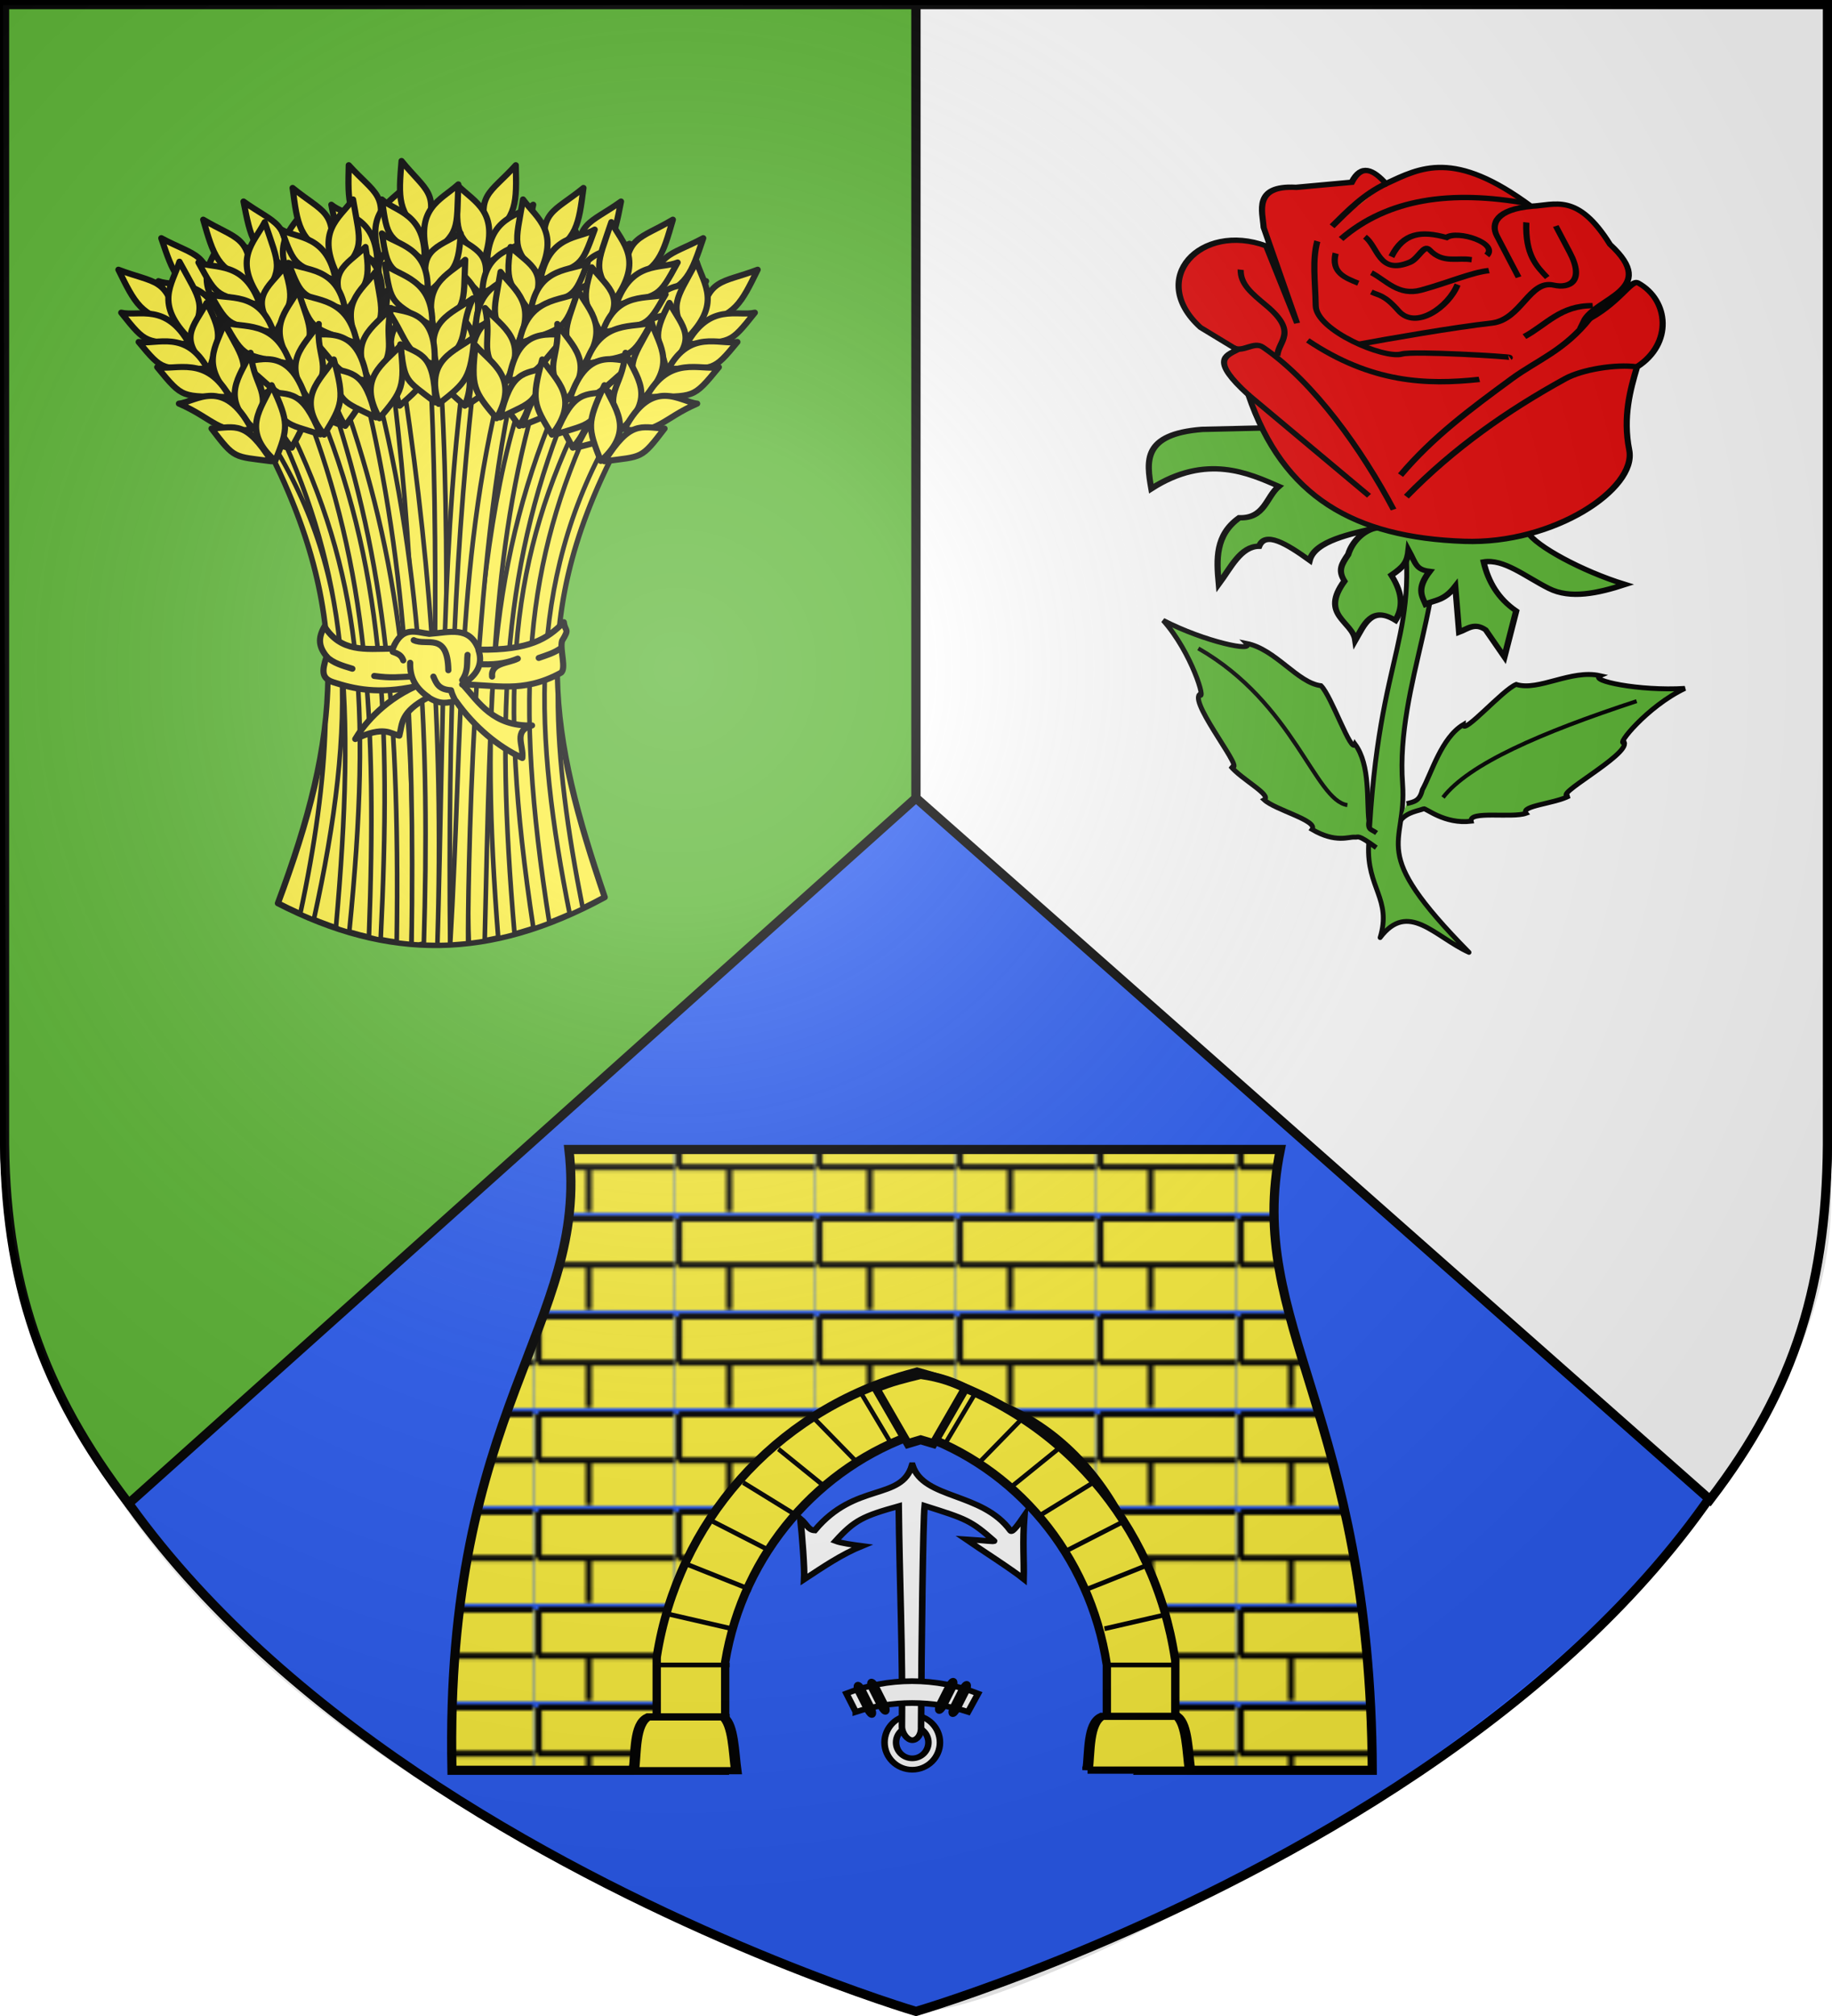 <?xml version="1.0" encoding="UTF-8" standalone="no"?>
<svg
   width="600"
   height="660"
   viewBox="-300 -300 600 660"
   id="svg4761"
   version="1.1"
   inkscape:version="1.1.2 (b8e25be833, 2022-02-05)"
   sodipodi:docname="AAa.svg"
   xmlns:inkscape="http://www.inkscape.org/namespaces/inkscape"
   xmlns:sodipodi="http://sodipodi.sourceforge.net/DTD/sodipodi-0.dtd"
   xmlns:xlink="http://www.w3.org/1999/xlink"
   xmlns="http://www.w3.org/2000/svg"
   xmlns:svg="http://www.w3.org/2000/svg"
   xmlns:rdf="http://www.w3.org/1999/02/22-rdf-syntax-ns#"
   xmlns:cc="http://creativecommons.org/ns#"
   xmlns:dc="http://purl.org/dc/elements/1.1/">
  <sodipodi:namedview
     pagecolor="#ffffff"
     bordercolor="#666666"
     borderopacity="1"
     objecttolerance="10"
     gridtolerance="10"
     guidetolerance="10"
     inkscape:pageopacity="0"
     inkscape:pageshadow="2"
     inkscape:window-width="2560"
     inkscape:window-height="1525"
     id="namedview4786"
     showgrid="false"
     inkscape:zoom="1.737254"
     inkscape:cx="175.27661"
     inkscape:cy="330.6943"
     inkscape:window-x="-9"
     inkscape:window-y="-9"
     inkscape:window-maximized="1"
     inkscape:current-layer="layer3"
     showguides="false"
     inkscape:guide-bbox="true"
     inkscape:pagecheckerboard="0"
     inkscape:document-rotation="0">
    <inkscape:grid
       type="xygrid"
       id="grid3023" />
    <sodipodi:guide
       orientation="0,1"
       position="-380,90"
       id="guide3089"
       inkscape:locked="false" />
  </sodipodi:namedview>
  <defs
     id="defs4763">
    <pattern
       inkscape:collect="always"
       xlink:href="#pattern8279"
       id="pattern8305"
       patternTransform="translate(-538.657,-62.031)" />
    <linearGradient
       id="linearGradient2893">
      <stop
         style="stop-color:white;stop-opacity:0.314;"
         offset="0"
         id="stop2895" />
      <stop
         id="stop2897"
         offset="0.19"
         style="stop-color:white;stop-opacity:0.251;" />
      <stop
         style="stop-color:#6b6b6b;stop-opacity:0.125;"
         offset="0.6"
         id="stop2901" />
      <stop
         style="stop-color:black;stop-opacity:0.125;"
         offset="1"
         id="stop2899" />
    </linearGradient>
    <radialGradient
       inkscape:collect="always"
       xlink:href="#linearGradient2893"
       id="radialGradient3163"
       gradientUnits="userSpaceOnUse"
       gradientTransform="matrix(1.353,0,0,1.349,-76.24,-84.357)"
       cx="221.445"
       cy="226.331"
       fx="221.445"
       fy="226.331"
       r="300" />
    <style
       type="text/css"
       id="style33">
  .Rand2 { stroke: #202020; stroke-width:30; }
  .Rand4 { stroke: #202020; stroke-width:60; }
  .Rand6 { stroke: #202020; stroke-width:90; }
  .Schwarz { fill: #000000; }
  .Blau { fill: #0000ff; }
  .Gold { fill: #ffef00; }
  .Silber { fill: #ffffff; }
  </style>
    <g
       id="s">
      <g
         id="c">
        <path
           transform="matrix(0.951,0.309,-0.309,0.951,0,-1)"
           d="M 0,0 L 0,1 L 0.5,1 L 0,0 z "
           id="t" />
        <use
           height="540"
           width="810"
           y="0"
           x="0"
           id="use2144"
           transform="scale(-1,1)"
           xlink:href="#t" />
      </g>
      <g
         id="a">
        <use
           height="540"
           width="810"
           y="0"
           x="0"
           id="use2147"
           transform="matrix(0.309,0.951,-0.951,0.309,0,0)"
           xlink:href="#c" />
        <use
           height="540"
           width="810"
           y="0"
           x="0"
           id="use2149"
           transform="matrix(-0.809,0.588,-0.588,-0.809,0,0)"
           xlink:href="#c" />
      </g>
      <use
         height="540"
         width="810"
         y="0"
         x="0"
         id="use2151"
         transform="scale(-1,1)"
         xlink:href="#a" />
    </g>
    <g
       id="s-1">
      <g
         id="c-1">
        <path
           transform="matrix(0.951,0.309,-0.309,0.951,0,-1)"
           d="M 0,0 L 0,1 L 0.5,1 L 0,0 z "
           id="t-8" />
        <use
           height="540"
           width="810"
           y="0"
           x="0"
           id="use2144-5"
           transform="scale(-1,1)"
           xlink:href="#t-8" />
      </g>
      <g
         id="a-2">
        <use
           height="540"
           width="810"
           y="0"
           x="0"
           id="use2147-0"
           transform="matrix(0.309,0.951,-0.951,0.309,0,0)"
           xlink:href="#c-1" />
        <use
           height="540"
           width="810"
           y="0"
           x="0"
           id="use2149-1"
           transform="matrix(-0.809,0.588,-0.588,-0.809,0,0)"
           xlink:href="#c-1" />
      </g>
      <use
         height="540"
         width="810"
         y="0"
         x="0"
         id="use2151-1"
         transform="scale(-1,1)"
         xlink:href="#a-2" />
    </g>
    <g
       id="s-4">
      <g
         id="c-7">
        <path
           id="t-4"
           d="M 0,0 L 0,1 L 0.5,1 L 0,0 z "
           transform="matrix(0.951,0.309,-0.309,0.951,0,-1)" />
        <use
           xlink:href="#t-4"
           transform="scale(-1,1)"
           id="use2144-1"
           x="0"
           y="0"
           width="810"
           height="540" />
      </g>
      <g
         id="a-8">
        <use
           xlink:href="#c-7"
           transform="matrix(0.309,0.951,-0.951,0.309,0,0)"
           id="use2147-08"
           x="0"
           y="0"
           width="810"
           height="540" />
        <use
           xlink:href="#c-7"
           transform="matrix(-0.809,0.588,-0.588,-0.809,0,0)"
           id="use2149-8"
           x="0"
           y="0"
           width="810"
           height="540" />
      </g>
      <use
         xlink:href="#a-8"
         transform="scale(-1,1)"
         id="use2151-17"
         x="0"
         y="0"
         width="810"
         height="540" />
    </g>
    <g
       id="s-5">
      <g
         id="c-11">
        <path
           transform="matrix(0.951,0.309,-0.309,0.951,0,-1)"
           d="M 0,0 L 0,1 L 0.5,1 L 0,0 z"
           id="t-6" />
        <use
           height="540"
           width="810"
           y="0"
           x="0"
           id="use2144-19"
           transform="scale(-1,1)"
           xlink:href="#t-6" />
      </g>
      <g
         id="a-3">
        <use
           height="540"
           width="810"
           y="0"
           x="0"
           id="use2147-4"
           transform="matrix(0.309,0.951,-0.951,0.309,0,0)"
           xlink:href="#c-11" />
        <use
           height="540"
           width="810"
           y="0"
           x="0"
           id="use2149-7"
           transform="matrix(-0.809,0.588,-0.588,-0.809,0,0)"
           xlink:href="#c-11" />
      </g>
      <use
         height="540"
         width="810"
         y="0"
         x="0"
         id="use2151-9"
         transform="scale(-1,1)"
         xlink:href="#a-3" />
    </g>
    <g
       id="s-5-4">
      <g
         id="c-11-0">
        <path
           id="t-6-6"
           d="M 0,0 L 0,1 L 0.5,1 L 0,0 z"
           transform="matrix(0.951,0.309,-0.309,0.951,0,-1)" />
        <use
           xlink:href="#t-6-6"
           transform="scale(-1,1)"
           id="use2144-19-5"
           x="0"
           y="0"
           width="810"
           height="540" />
      </g>
      <g
         id="a-3-3">
        <use
           xlink:href="#c-11-0"
           transform="matrix(0.309,0.951,-0.951,0.309,0,0)"
           id="use2147-4-8"
           x="0"
           y="0"
           width="810"
           height="540" />
        <use
           xlink:href="#c-11-0"
           transform="matrix(-0.809,0.588,-0.588,-0.809,0,0)"
           id="use2149-7-5"
           x="0"
           y="0"
           width="810"
           height="540" />
      </g>
      <use
         xlink:href="#a-3-3"
         transform="scale(-1,1)"
         id="use2151-9-1"
         x="0"
         y="0"
         width="810"
         height="540" />
    </g>
    <g
       id="s-4-6">
      <g
         id="c-7-7">
        <path
           transform="matrix(0.951,0.309,-0.309,0.951,0,-1)"
           d="M 0,0 L 0,1 L 0.5,1 L 0,0 z "
           id="t-4-1" />
        <use
           height="540"
           width="810"
           y="0"
           x="0"
           id="use2144-1-8"
           transform="scale(-1,1)"
           xlink:href="#t-4-1" />
      </g>
      <g
         id="a-8-4">
        <use
           height="540"
           width="810"
           y="0"
           x="0"
           id="use2147-08-9"
           transform="matrix(0.309,0.951,-0.951,0.309,0,0)"
           xlink:href="#c-7-7" />
        <use
           height="540"
           width="810"
           y="0"
           x="0"
           id="use2149-8-7"
           transform="matrix(-0.809,0.588,-0.588,-0.809,0,0)"
           xlink:href="#c-7-7" />
      </g>
      <use
         height="540"
         width="810"
         y="0"
         x="0"
         id="use2151-17-3"
         transform="scale(-1,1)"
         xlink:href="#a-8-4" />
    </g>
    <g
       id="s-1-3">
      <g
         id="c-1-0">
        <path
           id="t-8-4"
           d="M 0,0 L 0,1 L 0.5,1 L 0,0 z "
           transform="matrix(0.951,0.309,-0.309,0.951,0,-1)" />
        <use
           xlink:href="#t-8-4"
           transform="scale(-1,1)"
           id="use2144-5-8"
           x="0"
           y="0"
           width="810"
           height="540" />
      </g>
      <g
         id="a-2-5">
        <use
           xlink:href="#c-1-0"
           transform="matrix(0.309,0.951,-0.951,0.309,0,0)"
           id="use2147-0-5"
           x="0"
           y="0"
           width="810"
           height="540" />
        <use
           xlink:href="#c-1-0"
           transform="matrix(-0.809,0.588,-0.588,-0.809,0,0)"
           id="use2149-1-5"
           x="0"
           y="0"
           width="810"
           height="540" />
      </g>
      <use
         xlink:href="#a-2-5"
         transform="scale(-1,1)"
         id="use2151-1-4"
         x="0"
         y="0"
         width="810"
         height="540" />
    </g>
    <g
       id="s-0">
      <g
         id="c-8">
        <path
           id="t-40"
           d="M 0,0 L 0,1 L 0.5,1 L 0,0 z "
           transform="matrix(0.951,0.309,-0.309,0.951,0,-1)" />
        <use
           xlink:href="#t-40"
           transform="scale(-1,1)"
           id="use2144-4"
           x="0"
           y="0"
           width="810"
           height="540" />
      </g>
      <g
         id="a-6">
        <use
           xlink:href="#c-8"
           transform="matrix(0.309,0.951,-0.951,0.309,0,0)"
           id="use2147-46"
           x="0"
           y="0"
           width="810"
           height="540" />
        <use
           xlink:href="#c-8"
           transform="matrix(-0.809,0.588,-0.588,-0.809,0,0)"
           id="use2149-4"
           x="0"
           y="0"
           width="810"
           height="540" />
      </g>
      <use
         xlink:href="#a-6"
         transform="scale(-1,1)"
         id="use2151-3"
         x="0"
         y="0"
         width="810"
         height="540" />
    </g>
    <style
       id="style33-5"
       type="text/css">
  .Rand2 { stroke: #202020; stroke-width:30; }
  .Rand4 { stroke: #202020; stroke-width:60; }
  .Rand6 { stroke: #202020; stroke-width:90; }
  .Schwarz { fill: #000000; }
  .Blau { fill: #0000ff; }
  .Gold { fill: #ffef00; }
  .Silber { fill: #ffffff; }
  </style>
    <pattern
       patternUnits="userSpaceOnUse"
       width="45.636"
       height="31.031"
       patternTransform="translate(-249.018,216.671)"
       id="pattern8279">
      <g
         id="g8277"
         transform="translate(549.018,83.329)">
        <rect
           style="fill:none;stroke:none;stroke-width:1"
           width="44.319"
           height="30.982"
           x="-547.701"
           y="-83.281"
           id="rect8015" />
        <path
           id="path8019"
           style="fill:#fcef3c;stroke:none;stroke-width:2"
           d="m -549.018,-82.329 h 45.636 v 30.031 h -45.636 z" />
        <path
           id="path8021"
           style="display:inline;fill:none;stroke:#000000;stroke-width:2;stroke-linecap:butt;stroke-linejoin:miter;stroke-miterlimit:4;stroke-dasharray:none;stroke-opacity:1"
           d="m -531.528,-67.769 v 15.167 m -16.42,-29.727 v 15.167 m -0.334,-0.011 h 44.898 m -44.564,-15.156 h 44.23" />
      </g>
    </pattern>
  </defs>
  <g
     id="layer4"
     inkscape:label="Fond écu"
     inkscape:groupmode="layer"
     style="display:inline">
    <path
       sodipodi:nodetypes="cccccc"
       d="M -9.9999999e-6,358.5 C -9.9999999e-6,358.5 -300,270 -298.5,70 c 0,-285.746 0,-368.5 0,-368.5 H 298.5 V 70 c 3.042,200.43 -298.5,288.5 -298.5,288.5 z"
       style="display:inline;fill:#2b5df2;stroke:#000000;stroke-width:3;stroke-linecap:butt;stroke-linejoin:miter;stroke-miterlimit:4;stroke-dasharray:none;stroke-opacity:1"
       id="path1411-0"
       inkscape:export-xdpi="144"
       inkscape:export-ydpi="144"
       inkscape:connector-curvature="0" />
    <path
       sodipodi:nodetypes="cccccc"
       d="M -257.844,192.214 C -285.758,155.792 -298.875,120 -298.5,70 V -298.5 H -1e-5 v 259.763 z"
       style="display:inline;fill:#5ab532;stroke:#000000;stroke-width:3;stroke-linecap:butt;stroke-linejoin:miter;stroke-miterlimit:4;stroke-dasharray:none;stroke-opacity:1"
       id="path1411-0-9"
       inkscape:export-xdpi="144"
       inkscape:export-ydpi="144"
       inkscape:connector-curvature="0" />
    <path
       inkscape:connector-curvature="0"
       inkscape:export-ydpi="144"
       inkscape:export-xdpi="144"
       id="use918"
       style="display:inline;fill:#ffffff;stroke:#000000;stroke-width:3;stroke-linecap:butt;stroke-linejoin:miter;stroke-miterlimit:4;stroke-dasharray:none;stroke-opacity:1"
       d="M 260.04,190.962 C 287.954,154.54 298.875,120 298.5,70 V -298.5 H -1e-5 v 259.763 z"
       sodipodi:nodetypes="cccccc" />
  </g>
  <g
     id="layer3"
     inkscape:label="Meubles"
     inkscape:groupmode="layer"
     style="display:inline">
    <path
       sodipodi:nodetypes="cccccc"
       d="M -9.9913953e-6,358.5 C -9.9913953e-6,358.5 -300,270 -298.5,70 c 0,-285.746 0,-368.5 0,-368.5 H 298.5 V 70 C 301.542,270.43 -9.9913952e-6,358.5 -9.9913952e-6,358.5 Z"
       style="display:inline;fill:none;stroke:none"
       id="path1411-1-2-1"
       inkscape:export-xdpi="144"
       inkscape:export-ydpi="144"
       inkscape:connector-curvature="0" />
    <path
       sodipodi:nodetypes="cccccc"
       d="M -9.9913953e-6,358.5 C -9.9913953e-6,358.5 -300,270 -298.5,70 c 0,-285.746 0,-368.5 0,-368.5 H 298.5 V 70 C 301.542,270.43 -9.9913952e-6,358.5 -9.9913952e-6,358.5 Z"
       style="display:inline;fill:none;stroke:none"
       id="path1411-1-2-2"
       inkscape:export-xdpi="144"
       inkscape:export-ydpi="144"
       inkscape:connector-curvature="0" />
    <g
       id="g3403"
       transform="matrix(0.844,0,0,0.831,-306.136,-23.78)"
       style="display:inline;fill:#fcef3c;stroke-width:1.194">
      <path
         d="m 115.105,23.458 c 23.805,-64.684 29.922,-113.3 -4.763,-181.304 56.914,-55.672 98.94,-37.76 136.95,0 -35.793,68.742 -26.17,116.933 -5.359,178.926 -44.694,24.622 -83.721,24.821 -126.828,2.378 z"
         stroke-width="2.388"
         id="path848"
         style="fill:#fcef3c;stroke:#000000;stroke-linecap:round;stroke-linejoin:round" />
      <g
         transform="matrix(1.565,0,0,1.564,-104.452,-256.083)"
         id="g1152"
         style="fill:#fcef3c;stroke:#000000;stroke-width:3.827;stroke-linecap:round;stroke-linejoin:round">
        <g
           stroke-width="1.145"
           id="g856"
           style="fill:#fcef3c">
          <path
             d="m 180.129,40.223 -2.269,0.144 c 2.745,49.813 0.782,99.332 0.516,148.876 1.012,0.014 2.024,0.006 3.037,-0.024 -0.364,-49.82 2.335,-98.144 -1.129,-148.996 -0.052,0.002 -0.104,-0.002 -0.156,0 z"
             id="path850"
             style="fill:#fcef3c;stroke-width:1.145" />
          <path
             d="m 155.337,48.367 -2.449,1.571 c 12.911,38.903 17.769,75.023 16.868,138.646 0.988,0.135 2.692,0.321 3.68,0.415 1.566,-64.37 -4.169,-101.706 -18.099,-140.631 z m 47.675,-2.435 c -16.634,39.668 -15.932,130.578 -15.366,142.823 0.157,-0.026 2.802,-0.362 3.924,-0.555 1.541,-65.275 1.88,-101.114 13.939,-140.877 -0.828,-0.489 -1.66,-0.947 -2.497,-1.391 z m -32.5,-4.258 -2.473,0.744 c 6.042,45.27 7.054,90.702 7.155,146.705 0.761,0.02 3.885,0.125 4.646,0.12 1.75,-56.652 -2.411,-102.399 -9.329,-147.569 z m 16.544,-1.091 c -6.273,45.527 -5.549,90.441 -7.216,148.66 0.896,-0.012 2.272,-0.037 3.17,-0.084 -0.579,-56.469 1.211,-102.416 6.579,-148.145 -0.837,-0.168 -1.686,-0.315 -2.533,-0.432 z"
             id="path852"
             style="fill:#fcef3c;stroke-width:1.145" />
          <path
             d="m 222.75,60.804 c -20.797,37.135 -18.864,76.099 -10.073,120.751 1.067,-0.48 2.141,-0.986 3.218,-1.511 -3.763,-19.288 -6.207,-37.022 -6.195,-53.875 v -0.084 c -1.153,-19.567 2.725,-39.496 15.103,-63.278 z m -84.449,1.007 -1.033,0.995 c 13.502,26.481 17.335,48.356 14.827,70.762 -0.001,0.011 0.001,0.024 0,0.036 -0.424,14.654 -2.593,30.44 -6.267,47.806 0.952,0.433 1.899,0.837 2.845,1.235 l 0.54,0.132 c 10.741,-49.618 10.72,-85.876 -10.913,-120.967 z m 72.275,-11.19 c -17.783,40.897 -20.035,80.086 -15.644,136.907 1.341,-0.294 2.696,-0.625 4.046,-0.995 -4.844,-57.472 -2.678,-94.368 13.795,-134.304 -0.73,-0.552 -1.46,-1.086 -2.197,-1.607 z m -60.942,1.595 -2.509,1.895 c 15.472,40.51 17.729,78.145 15.74,133.129 l 2.029,0.516 0.876,0.168 c 2.705,-55.988 0.67,-95.026 -16.136,-135.707 z m 47.291,-9.079 c -12.611,47.199 -10.661,90.228 -13.915,146.022 1.005,-0.065 4.31,-0.355 4.452,-0.375 -0.108,-10.419 0.731,-98.275 12.164,-144.507 -0.897,-0.403 -1.793,-0.792 -2.701,-1.139 z m -33.52,1.019 -2.665,1.235 c 11.461,45.858 13.447,88.295 12.696,143.606 l 1.759,0.125 1.285,-0.264 C 177.952,139.481 176.127,91.319 163.405,44.157 Z m -20.794,13.697 -1.981,1.775 c 16.382,35.998 19.142,67.102 14.059,125.165 l 0.744,0.408 c 0.849,0.283 1.699,0.55 2.545,0.804 5.805,-58.918 2.715,-90.651 -15.368,-128.151 z m 73.392,-3.07 c -17.798,36.288 -21.493,69.227 -12.342,130.322 1.311,-0.441 2.628,-0.916 3.95,-1.427 C 198.5,125.37 201.876,92.511 218.212,56.655 Z"
             id="path854"
             style="fill:#fcef3c;stroke-width:1.145" />
        </g>
        <g
           stroke-width="1.527"
           id="g1144"
           style="fill:#fcef3c">
          <path
             d="m 199.279,-7.182 c -6.476,7.271 -10.03,7.288 -6.745,18.279 7.154,-5.037 6.952,-9.078 6.745,-18.279 z"
             id="path858"
             style="fill:#fcef3c;stroke-width:1.527" />
          <path
             d="m 184.89,-2.088 c 4.263,4.37 10.467,6.539 6.574,18.646 -7.757,-6.49 -6.754,-7.187 -6.574,-18.646 z"
             id="path860"
             style="fill:#fcef3c;stroke-width:1.527" />
          <path
             d="m 183.626,10.216 c 5.622,3.929 10.762,4.669 6.956,15.24 -4.939,-5.765 -7.056,-5.211 -6.956,-15.24 z"
             id="path862"
             style="fill:#fcef3c;stroke-width:1.527" />
          <path
             d="m 182.113,16.794 c 4.268,4.284 10.474,6.415 6.596,18.266 -7.764,-6.364 -6.762,-7.046 -6.596,-18.266 z"
             id="path864"
             style="fill:#fcef3c;stroke-width:1.527" />
          <path
             d="m 179.669,26.366 c 4.981,4.195 12.179,6.325 7.82,17.764 -8.609,-7.026 -4.377,-8.811 -7.82,-17.764 z"
             id="path866"
             style="fill:#fcef3c;stroke-width:1.527" />
          <path
             d="m 178.745,36.016 c 4.686,4.049 12.023,6.321 7.901,17.387 -6.642,-5.923 -7.497,-6.852 -7.901,-17.387 z"
             id="path868"
             style="fill:#fcef3c;stroke-width:1.527" />
          <path
             d="m 203.597,2.769 c -3.365,2.874 -11.145,2.786 -11.433,14.779 9.575,-5.712 9.472,-4.668 11.433,-14.779 z"
             id="path870"
             style="fill:#fcef3c;stroke-width:1.527" />
          <path
             d="m 203.117,11.31 c -3.584,2.673 -11.92,2.532 -12.139,13.788 10.216,-5.291 10.113,-4.311 12.139,-13.788 z"
             id="path872"
             style="fill:#fcef3c;stroke-width:1.527" />
          <path
             d="m 201.919,19.048 c -3.711,2.892 -12.327,2.762 -12.582,14.905 10.573,-5.734 10.464,-4.676 12.582,-14.905 z"
             id="path874"
             style="fill:#fcef3c;stroke-width:1.527" />
          <path
             d="m 201.322,29.676 c -3.923,1.534 -13.064,-1.126 -13.098,13.924 7.828,-2.265 7.269,-6.819 13.098,-13.924 z"
             id="path876"
             style="fill:#fcef3c;stroke-width:1.527" />
          <path
             d="m 196.989,38.944 c -5.448,2.402 -8.525,2.025 -9.492,14.126 7.901,-5.498 7.808,-4.504 9.492,-14.126 z"
             id="path878"
             style="fill:#fcef3c;stroke-width:1.527" />
          <path
             d="m 225.373,1.962 c -7.873,5.732 -11.35,4.995 -10.475,16.432 8.061,-3.405 8.723,-7.397 10.475,-16.432 z"
             id="path880"
             style="fill:#fcef3c;stroke-width:1.527" />
          <path
             d="m 210.229,3.889 c 3.238,5.174 8.839,8.609 2.463,19.615 -6.201,-7.986 -5.073,-8.455 -2.463,-19.615 z"
             id="path882"
             style="fill:#fcef3c;stroke-width:1.527" />
          <path
             d="m 206.38,15.644 c 4.659,5.032 9.525,6.845 3.56,16.368 -3.601,-6.681 -5.788,-6.588 -3.56,-16.368 z"
             id="path884"
             style="fill:#fcef3c;stroke-width:1.527" />
          <path
             d="m 203.503,21.752 c 3.261,5.091 8.872,8.49 2.564,19.248 -6.235,-7.865 -5.111,-8.319 -2.564,-19.248 z"
             id="path886"
             style="fill:#fcef3c;stroke-width:1.527" />
          <path
             d="m 199.081,30.587 c 3.976,5.155 10.558,8.764 3.868,19.017 -6.92,-8.692 -2.406,-9.538 -3.868,-19.017 z"
             id="path888"
             style="fill:#fcef3c;stroke-width:1.527" />
          <path
             d="m 196.128,39.822 c 3.719,4.95 10.406,8.726 4.026,18.666 -5.232,-7.196 -5.87,-8.285 -4.026,-18.666 z"
             id="path890"
             style="fill:#fcef3c;stroke-width:1.527" />
          <path
             d="m 227.478,12.602 c -3.899,2.095 -11.483,0.36 -14.313,12.018 10.571,-3.552 10.247,-2.553 14.313,-12.018 z"
             id="path892"
             style="fill:#fcef3c;stroke-width:1.527" />
          <path
             d="m 225.194,20.846 c -4.07,1.852 -12.186,-0.053 -14.791,10.899 11.108,-3.004 10.798,-2.068 14.791,-10.899 z"
             id="path894"
             style="fill:#fcef3c;stroke-width:1.527" />
          <path
             d="m 222.379,28.154 c -4.241,2.04 -12.633,0.085 -15.462,11.897 11.551,-3.361 11.219,-2.351 15.462,-11.897 z"
             id="path896"
             style="fill:#fcef3c;stroke-width:1.527" />
          <path
             d="m 219.537,38.413 c -4.16,0.667 -12.527,-3.871 -15.758,10.829 8.131,-0.554 8.552,-5.122 15.758,-10.829 z"
             id="path898"
             style="fill:#fcef3c;stroke-width:1.527" />
          <path
             d="m 213.333,46.551 c -5.834,1.192 -8.761,0.171 -12.277,11.792 8.889,-3.697 8.588,-2.746 12.277,-11.792 z"
             id="path900"
             style="fill:#fcef3c;stroke-width:1.527" />
          <path
             d="m 245.759,11.197 c -8.55,4.664 -11.902,3.484 -12.518,14.937 8.435,-2.333 9.608,-6.205 12.518,-14.937 z"
             id="path902"
             style="fill:#fcef3c;stroke-width:1.527" />
          <path
             d="m 230.493,11.148 c 2.539,5.549 7.648,9.681 -0.102,19.768 -5.113,-8.722 -3.934,-9.041 0.102,-19.768 z"
             id="path904"
             style="fill:#fcef3c;stroke-width:1.527" />
          <path
             d="m 225.151,22.306 c 3.967,5.593 8.557,8.02 1.407,16.691 -2.704,-7.091 -4.885,-7.282 -1.407,-16.691 z"
             id="path906"
             style="fill:#fcef3c;stroke-width:1.527" />
          <path
             d="m 221.507,27.989 c 2.573,5.47 7.696,9.567 0.046,19.418 -5.162,-8.606 -3.989,-8.91 -0.046,-19.418 z"
             id="path908"
             style="fill:#fcef3c;stroke-width:1.527" />
          <path
             d="m 215.976,36.178 c 3.274,5.626 9.332,10.056 1.369,19.357 -5.734,-9.514 -1.148,-9.769 -1.369,-19.357 z"
             id="path910"
             style="fill:#fcef3c;stroke-width:1.527" />
          <path
             d="m 211.849,44.952 c 3.045,5.39 9.186,9.999 1.571,19.03 -4.255,-7.813 -4.746,-8.975 -1.571,-19.03 z"
             id="path912"
             style="fill:#fcef3c;stroke-width:1.527" />
          <path
             d="m 246.466,22.02 c -4.138,1.573 -11.433,-1.13 -15.751,10.064 10.943,-2.154 10.492,-1.205 15.751,-10.064 z"
             id="path914"
             style="fill:#fcef3c;stroke-width:1.527" />
          <path
             d="m 243.132,29.899 c -4.276,1.309 -12.077,-1.63 -16.081,8.893 11.404,-1.541 10.975,-0.653 16.081,-8.893 z"
             id="path916"
             style="fill:#fcef3c;stroke-width:1.527" />
          <path
             d="m 239.393,36.781 c -4.47,1.473 -12.538,-1.551 -16.875,9.796 11.889,-1.837 11.429,-0.879 16.875,-9.796 z"
             id="path918"
             style="fill:#fcef3c;stroke-width:1.527" />
          <path
             d="m 235.244,46.585 c -4.211,0.123 -11.92,-5.46 -17.03,8.698 8.134,0.503 9.145,-3.972 17.03,-8.698 z"
             id="path920"
             style="fill:#fcef3c;stroke-width:1.527" />
          <path
             d="m 228.037,53.853 c -5.939,0.427 -8.709,-0.964 -13.704,10.103 9.294,-2.515 8.871,-1.611 13.704,-10.103 z"
             id="path922"
             style="fill:#fcef3c;stroke-width:1.527" />
          <path
             d="m 157.86,-7.182 c 6.476,7.271 10.03,7.288 6.745,18.279 -7.154,-5.037 -6.952,-9.078 -6.745,-18.279 z"
             id="path924"
             style="fill:#fcef3c;stroke-width:1.527" />
          <path
             d="m 172.249,-2.088 c -4.263,4.37 -10.467,6.539 -6.574,18.646 7.757,-6.49 6.754,-7.187 6.574,-18.646 z"
             id="path926"
             style="fill:#fcef3c;stroke-width:1.527" />
          <path
             d="m 173.513,10.216 c -5.622,3.929 -10.762,4.669 -6.956,15.24 4.939,-5.765 7.056,-5.211 6.956,-15.24 z"
             id="path928"
             style="fill:#fcef3c;stroke-width:1.527" />
          <path
             d="m 175.026,16.794 c -4.268,4.284 -10.474,6.415 -6.596,18.266 7.764,-6.364 6.762,-7.046 6.596,-18.266 z"
             id="path930"
             style="fill:#fcef3c;stroke-width:1.527" />
          <path
             d="m 177.47,26.366 c -4.981,4.195 -12.179,6.325 -7.82,17.764 8.609,-7.026 4.377,-8.811 7.82,-17.764 z"
             id="path932"
             style="fill:#fcef3c;stroke-width:1.527" />
          <path
             d="m 178.394,36.016 c -4.686,4.049 -12.023,6.321 -7.901,17.387 6.642,-5.923 7.497,-6.852 7.901,-17.387 z"
             id="path934"
             style="fill:#fcef3c;stroke-width:1.527" />
          <path
             d="m 153.542,2.769 c 3.365,2.874 11.145,2.786 11.433,14.779 -9.575,-5.712 -9.472,-4.668 -11.433,-14.779 z"
             id="path936"
             style="fill:#fcef3c;stroke-width:1.527" />
          <path
             d="m 154.022,11.31 c 3.584,2.673 11.92,2.532 12.139,13.788 -10.216,-5.291 -10.113,-4.311 -12.139,-13.788 z"
             id="path938"
             style="fill:#fcef3c;stroke-width:1.527" />
          <path
             d="m 155.22,19.048 c 3.711,2.892 12.327,2.762 12.582,14.905 -10.573,-5.734 -10.464,-4.676 -12.582,-14.905 z"
             id="path940"
             style="fill:#fcef3c;stroke-width:1.527" />
          <path
             d="m 155.818,29.676 c 3.923,1.534 13.064,-1.126 13.098,13.924 -7.828,-2.265 -7.269,-6.819 -13.098,-13.924 z"
             id="path942"
             style="fill:#fcef3c;stroke-width:1.527" />
          <path
             d="m 160.151,38.944 c 5.448,2.402 8.525,2.025 9.492,14.126 -7.901,-5.498 -7.808,-4.504 -9.492,-14.126 z"
             id="path944"
             style="fill:#fcef3c;stroke-width:1.527" />
          <path
             d="m 131.767,1.962 c 7.873,5.732 11.35,4.995 10.475,16.432 -8.061,-3.405 -8.723,-7.397 -10.475,-16.432 z"
             id="path946"
             style="fill:#fcef3c;stroke-width:1.527" />
          <path
             d="m 146.91,3.889 c -3.238,5.174 -8.839,8.609 -2.463,19.615 6.201,-7.986 5.073,-8.455 2.463,-19.615 z"
             id="path948"
             style="fill:#fcef3c;stroke-width:1.527" />
          <path
             d="m 150.759,15.644 c -4.659,5.032 -9.525,6.845 -3.56,16.368 3.601,-6.681 5.788,-6.588 3.56,-16.368 z"
             id="path950"
             style="fill:#fcef3c;stroke-width:1.527" />
          <path
             d="m 153.636,21.752 c -3.261,5.091 -8.872,8.49 -2.564,19.248 6.235,-7.865 5.111,-8.319 2.564,-19.248 z"
             id="path952"
             style="fill:#fcef3c;stroke-width:1.527" />
          <path
             d="m 158.058,30.587 c -3.976,5.155 -10.558,8.764 -3.868,19.017 6.92,-8.692 2.406,-9.538 3.868,-19.017 z"
             id="path954"
             style="fill:#fcef3c;stroke-width:1.527" />
          <path
             d="m 161.012,39.822 c -3.719,4.95 -10.406,8.726 -4.026,18.666 5.232,-7.196 5.87,-8.285 4.026,-18.666 z"
             id="path956"
             style="fill:#fcef3c;stroke-width:1.527" />
          <path
             d="m 129.662,12.602 c 3.899,2.095 11.483,0.36 14.313,12.018 -10.571,-3.552 -10.247,-2.553 -14.313,-12.018 z"
             id="path958"
             style="fill:#fcef3c;stroke-width:1.527" />
          <path
             d="m 131.946,20.846 c 4.07,1.852 12.186,-0.053 14.791,10.899 -11.108,-3.004 -10.798,-2.068 -14.791,-10.899 z"
             id="path960"
             style="fill:#fcef3c;stroke-width:1.527" />
          <path
             d="m 134.76,28.154 c 4.241,2.04 12.633,0.085 15.462,11.897 -11.551,-3.361 -11.219,-2.351 -15.462,-11.897 z"
             id="path962"
             style="fill:#fcef3c;stroke-width:1.527" />
          <path
             d="m 137.602,38.413 c 4.16,0.667 12.527,-3.871 15.758,10.829 -8.131,-0.554 -8.552,-5.122 -15.758,-10.829 z"
             id="path964"
             style="fill:#fcef3c;stroke-width:1.527" />
          <path
             d="m 143.806,46.551 c 5.834,1.192 8.761,0.171 12.277,11.792 -8.889,-3.697 -8.588,-2.746 -12.277,-11.792 z"
             id="path966"
             style="fill:#fcef3c;stroke-width:1.527" />
          <path
             d="m 111.38,11.197 c 8.55,4.664 11.902,3.484 12.518,14.937 -8.435,-2.333 -9.608,-6.205 -12.518,-14.937 z"
             id="path968"
             style="fill:#fcef3c;stroke-width:1.527" />
          <path
             d="m 126.646,11.148 c -2.539,5.549 -7.648,9.681 0.102,19.768 5.113,-8.722 3.934,-9.041 -0.102,-19.768 z"
             id="path970"
             style="fill:#fcef3c;stroke-width:1.527" />
          <path
             d="m 131.988,22.306 c -3.967,5.593 -8.557,8.02 -1.407,16.691 2.704,-7.091 4.884,-7.282 1.407,-16.691 z"
             id="path972"
             style="fill:#fcef3c;stroke-width:1.527" />
          <path
             d="m 135.633,27.989 c -2.573,5.47 -7.696,9.567 -0.046,19.418 5.162,-8.606 3.989,-8.91 0.046,-19.418 z"
             id="path974"
             style="fill:#fcef3c;stroke-width:1.527" />
          <path
             d="m 141.163,36.178 c -3.274,5.626 -9.332,10.056 -1.369,19.357 5.734,-9.514 1.148,-9.769 1.369,-19.357 z"
             id="path976"
             style="fill:#fcef3c;stroke-width:1.527" />
          <path
             d="m 145.29,44.952 c -3.045,5.39 -9.186,9.999 -1.571,19.03 4.255,-7.813 4.746,-8.975 1.571,-19.03 z"
             id="path978"
             style="fill:#fcef3c;stroke-width:1.527" />
          <path
             d="m 110.673,22.02 c 4.138,1.573 11.433,-1.13 15.751,10.064 C 115.482,29.931 115.932,30.88 110.673,22.02 Z"
             id="path980"
             style="fill:#fcef3c;stroke-width:1.527" />
          <path
             d="m 114.007,29.899 c 4.276,1.309 12.077,-1.63 16.081,8.893 -11.404,-1.541 -10.975,-0.653 -16.081,-8.893 z"
             id="path982"
             style="fill:#fcef3c;stroke-width:1.527" />
          <path
             d="m 117.746,36.781 c 4.47,1.473 12.538,-1.551 16.875,9.796 -11.889,-1.837 -11.429,-0.879 -16.875,-9.796 z"
             id="path984"
             style="fill:#fcef3c;stroke-width:1.527" />
          <path
             d="m 121.895,46.585 c 4.211,0.123 11.92,-5.46 17.03,8.698 -8.134,0.503 -9.145,-3.972 -17.03,-8.698 z"
             id="path986"
             style="fill:#fcef3c;stroke-width:1.527" />
          <path
             d="m 129.102,53.853 c 5.939,0.427 8.709,-0.964 13.704,10.103 -9.294,-2.515 -8.871,-1.611 -13.704,-10.103 z"
             id="path988"
             style="fill:#fcef3c;stroke-width:1.527" />
          <path
             d="m 170.951,-8.246 c 6.057,7.622 9.604,7.839 5.708,18.628 -6.86,-5.43 -6.431,-9.453 -5.708,-18.628 z"
             id="path990"
             style="fill:#fcef3c;stroke-width:1.527" />
          <path
             d="m 185.031,-2.354 c -4.502,4.124 -10.817,5.942 -7.611,18.248 8.109,-6.045 7.147,-6.797 7.611,-18.248 z"
             id="path992"
             style="fill:#fcef3c;stroke-width:1.527" />
          <path
             d="m 185.602,10.002 c -5.834,3.608 -11.008,4.059 -7.801,14.826 5.255,-5.479 7.337,-4.807 7.801,-14.826 z"
             id="path994"
             style="fill:#fcef3c;stroke-width:1.527" />
          <path
             d="m 186.744,16.654 c -4.502,4.038 -10.817,5.818 -7.611,17.868 8.109,-5.919 7.147,-6.656 7.611,-17.868 z"
             id="path996"
             style="fill:#fcef3c;stroke-width:1.527" />
          <path
             d="m 188.646,26.348 c -5.209,3.909 -12.515,5.633 -8.806,17.297 8.99,-6.533 4.865,-8.552 8.806,-17.297 z"
             id="path998"
             style="fill:#fcef3c;stroke-width:1.527" />
          <path
             d="m 189.027,36.035 c -4.906,3.78 -12.359,5.637 -8.864,16.917 6.964,-5.541 7.87,-6.421 8.864,-16.917 z"
             id="path1000"
             style="fill:#fcef3c;stroke-width:1.527" />
          <path
             d="m 166.081,1.448 c 3.198,3.058 10.971,3.407 10.585,15.396 -9.24,-6.24 -9.194,-5.191 -10.585,-15.396 z"
             id="path1002"
             style="fill:#fcef3c;stroke-width:1.527" />
          <path
             d="m 166.081,10.002 c 3.428,2.869 11.759,3.196 11.345,14.446 -9.903,-5.855 -9.855,-4.871 -11.345,-14.446 z"
             id="path1004"
             style="fill:#fcef3c;stroke-width:1.527" />
          <path
             d="m 166.842,17.795 c 3.543,3.096 12.153,3.449 11.725,15.587 -10.235,-6.317 -10.185,-5.255 -11.725,-15.587 z"
             id="path1006"
             style="fill:#fcef3c;stroke-width:1.527" />
          <path
             d="m 166.842,28.439 c 3.831,1.751 13.107,-0.392 12.295,14.636 -7.688,-2.701 -6.875,-7.216 -12.295,-14.636 z"
             id="path1008"
             style="fill:#fcef3c;stroke-width:1.527" />
          <path
             d="m 170.647,37.936 c 5.304,2.703 8.398,2.5 8.684,14.636 -7.58,-5.932 -7.543,-4.935 -8.684,-14.636 z"
             id="path1010"
             style="fill:#fcef3c;stroke-width:1.527" />
          <path
             d="m 143.94,-1.453 c 7.49,6.223 11.006,5.71 9.402,17.068 -7.826,-3.913 -8.231,-7.939 -9.402,-17.068 z"
             id="path1012"
             style="fill:#fcef3c;stroke-width:1.527" />
          <path
             d="m 158.929,1.438 c -3.562,4.956 -9.372,8.027 -3.714,19.417 6.7,-7.574 5.604,-8.114 3.714,-19.417 z"
             id="path1014"
             style="fill:#fcef3c;stroke-width:1.527" />
          <path
             d="m 162.017,13.415 c -4.972,4.724 -9.944,6.222 -4.601,16.107 4.022,-6.437 6.198,-6.205 4.601,-16.107 z"
             id="path1016"
             style="fill:#fcef3c;stroke-width:1.527" />
          <path
             d="m 164.497,19.694 c -3.58,4.872 -9.397,7.906 -3.792,19.045 6.725,-7.45 5.633,-7.975 3.792,-19.045 z"
             id="path1018"
             style="fill:#fcef3c;stroke-width:1.527" />
          <path
             d="m 168.344,28.794 c -4.298,4.891 -11.098,8.071 -5.078,18.731 7.462,-8.232 3.012,-9.365 5.078,-18.731 z"
             id="path1020"
             style="fill:#fcef3c;stroke-width:1.527" />
          <path
             d="m 170.7,38.199 c -4.028,4.703 -10.943,8.043 -5.213,18.371 5.683,-6.847 6.389,-7.893 5.213,-18.371 z"
             id="path1022"
             style="fill:#fcef3c;stroke-width:1.527" />
          <path
             d="m 141.158,9.031 c 3.757,2.34 11.437,1.093 13.514,12.908 C 144.349,17.719 144.608,18.737 141.158,9.031 Z"
             id="path1024"
             style="fill:#fcef3c;stroke-width:1.527" />
          <path
             d="m 142.909,17.404 c 3.943,2.108 12.165,0.726 14.063,11.823 -10.892,-3.708 -10.644,-2.754 -14.063,-11.823 z"
             id="path1026"
             style="fill:#fcef3c;stroke-width:1.527" />
          <path
             d="m 145.25,24.877 c 4.102,2.306 12.602,0.893 14.669,12.861 -11.312,-4.092 -11.046,-3.063 -14.669,-12.861 z"
             id="path1028"
             style="fill:#fcef3c;stroke-width:1.527" />
          <path
             d="m 147.429,35.296 c 4.109,0.932 12.749,-3.062 15.032,11.814 -8.078,-1.073 -8.207,-5.658 -15.032,-11.814 z"
             id="path1030"
             style="fill:#fcef3c;stroke-width:1.527" />
          <path
             d="m 153.099,43.815 c 5.746,1.562 8.732,0.731 11.497,12.552 -8.635,-4.258 -8.394,-3.289 -11.497,-12.552 z"
             id="path1032"
             style="fill:#fcef3c;stroke-width:1.527" />
          <path
             d="m 121.774,6.536 c 8.336,5.036 11.736,4.005 11.847,15.474 -8.323,-2.702 -9.325,-6.622 -11.847,-15.474 z"
             id="path1034"
             style="fill:#fcef3c;stroke-width:1.527" />
          <path
             d="m 137.027,7.159 c -2.782,5.432 -8.067,9.335 -0.77,19.753 5.493,-8.488 4.329,-8.859 0.77,-19.753 z"
             id="path1036"
             style="fill:#fcef3c;stroke-width:1.527" />
          <path
             d="m 141.871,18.542 c -4.21,5.413 -8.903,7.636 -2.142,16.612 3.015,-6.965 5.201,-7.059 2.142,-16.612 z"
             id="path1038"
             style="fill:#fcef3c;stroke-width:1.527" />
          <path
             d="m 145.262,24.381 c -2.812,5.352 -8.111,9.219 -0.903,19.397 5.537,-8.37 4.378,-8.726 0.903,-19.397 z"
             id="path1040"
             style="fill:#fcef3c;stroke-width:1.527" />
          <path
             d="m 150.426,32.805 c -3.519,5.477 -9.767,9.636 -2.222,19.278 6.148,-9.252 1.578,-9.709 2.222,-19.278 z"
             id="path1042"
             style="fill:#fcef3c;stroke-width:1.527" />
          <path
             d="m 154.161,41.753 c -3.28,5.251 -9.618,9.585 -2.409,18.942 4.596,-7.618 5.138,-8.758 2.409,-18.942 z"
             id="path1044"
             style="fill:#fcef3c;stroke-width:1.527" />
          <path
             d="m 120.59,17.318 c 4.065,1.753 11.472,-0.625 15.291,10.748 -10.837,-2.633 -10.429,-1.666 -15.291,-10.748 z"
             id="path1046"
             style="fill:#fcef3c;stroke-width:1.527" />
          <path
             d="m 123.573,25.336 c 4.214,1.496 12.137,-1.096 15.672,9.593 -11.325,-2.041 -10.936,-1.136 -15.672,-9.593 z"
             id="path1048"
             style="fill:#fcef3c;stroke-width:1.527" />
          <path
             d="m 127.004,32.376 c 4.401,1.669 12.594,-0.997 16.426,10.529 -11.797,-2.359 -11.38,-1.381 -16.426,-10.529 z"
             id="path1050"
             style="fill:#fcef3c;stroke-width:1.527" />
          <path
             d="m 130.717,42.354 c 4.202,0.308 12.149,-4.929 16.629,9.44 -8.148,0.144 -8.96,-4.371 -16.629,-9.44 z"
             id="path1052"
             style="fill:#fcef3c;stroke-width:1.527" />
          <path
             d="m 137.596,49.931 c 5.915,0.688 8.743,-0.58 13.244,10.697 -9.174,-2.922 -8.792,-2 -13.244,-10.697 z"
             id="path1054"
             style="fill:#fcef3c;stroke-width:1.527" />
          <path
             d="m 100.75,19.141 c 9.082,3.522 12.252,1.92 14.344,13.197 C 106.429,31.113 104.765,27.424 100.75,19.141 Z"
             id="path1056"
             style="fill:#fcef3c;stroke-width:1.527" />
          <path
             d="m 115.882,17.122 c -1.801,5.83 -6.332,10.586 2.656,19.589 3.943,-9.308 2.732,-9.472 -2.656,-19.589 z"
             id="path1058"
             style="fill:#fcef3c;stroke-width:1.527" />
          <path
             d="m 122.621,27.498 c -3.211,6.058 -7.449,9.057 0.762,16.732 1.765,-7.38 3.902,-7.851 -0.762,-16.732 z"
             id="path1060"
             style="fill:#fcef3c;stroke-width:1.527" />
          <path
             d="m 126.97,32.664 c -1.844,5.756 -6.395,10.48 2.464,19.261 4.006,-9.2 2.804,-9.35 -2.464,-19.261 z"
             id="path1062"
             style="fill:#fcef3c;stroke-width:1.527" />
          <path
             d="m 133.513,40.071 c -2.519,6.002 -7.954,11.176 1.145,19.372 4.456,-10.174 -0.124,-9.835 -1.145,-19.372 z"
             id="path1064"
             style="fill:#fcef3c;stroke-width:1.527" />
          <path
             d="m 138.739,48.239 c -2.323,5.738 -7.817,11.101 0.902,19.073 3.21,-8.296 3.546,-9.512 -0.902,-19.073 z"
             id="path1066"
             style="fill:#fcef3c;stroke-width:1.527" />
          <path
             d="m 101.448,29.965 c 4.307,1.026 11.191,-2.595 16.92,7.948 -11.129,-0.724 -10.56,0.159 -16.92,-7.948 z"
             id="path1068"
             style="fill:#fcef3c;stroke-width:1.527" />
          <path
             d="m 105.772,37.347 c 4.409,0.747 11.765,-3.174 17.095,6.744 -11.507,-0.057 -10.968,0.768 -17.095,-6.744 z"
             id="path1070"
             style="fill:#fcef3c;stroke-width:1.527" />
          <path
             d="m 110.369,43.689 c 4.623,0.884 12.232,-3.155 18,7.537 -12.027,-0.288 -11.447,0.603 -18,-7.537 z"
             id="path1072"
             style="fill:#fcef3c;stroke-width:1.527" />
          <path
             d="m 115.751,52.876 c 4.192,-0.421 11.114,-6.951 18.012,6.429 -8.001,1.548 -9.581,-2.759 -18.012,-6.429 z"
             id="path1074"
             style="fill:#fcef3c;stroke-width:1.527" />
          <path
             d="m 123.837,59.153 c 5.945,-0.343 8.512,-2.08 14.895,8.251 -9.541,-1.295 -9.005,-0.453 -14.895,-8.251 z"
             id="path1076"
             style="fill:#fcef3c;stroke-width:1.527" />
          <path
             d="m 216.06,-1.453 c -7.49,6.223 -11.006,5.71 -9.402,17.068 7.826,-3.913 8.231,-7.939 9.402,-17.068 z"
             id="path1078"
             style="fill:#fcef3c;stroke-width:1.527" />
          <path
             d="m 201.071,1.438 c 3.562,4.956 9.372,8.027 3.714,19.417 -6.7,-7.574 -5.604,-8.114 -3.714,-19.417 z"
             id="path1080"
             style="fill:#fcef3c;stroke-width:1.527" />
          <path
             d="m 197.983,13.415 c 4.972,4.724 9.944,6.222 4.601,16.107 -4.022,-6.437 -6.198,-6.205 -4.601,-16.107 z"
             id="path1082"
             style="fill:#fcef3c;stroke-width:1.527" />
          <path
             d="m 195.503,19.694 c 3.58,4.872 9.397,7.906 3.792,19.045 -6.725,-7.45 -5.633,-7.975 -3.792,-19.045 z"
             id="path1084"
             style="fill:#fcef3c;stroke-width:1.527" />
          <path
             d="m 191.656,28.794 c 4.298,4.891 11.098,8.071 5.078,18.731 -7.462,-8.232 -3.012,-9.365 -5.078,-18.731 z"
             id="path1086"
             style="fill:#fcef3c;stroke-width:1.527" />
          <path
             d="m 189.3,38.199 c 4.028,4.703 10.943,8.043 5.213,18.371 -5.683,-6.847 -6.389,-7.893 -5.213,-18.371 z"
             id="path1088"
             style="fill:#fcef3c;stroke-width:1.527" />
          <path
             d="m 218.843,9.031 c -3.757,2.34 -11.437,1.093 -13.514,12.908 10.322,-4.22 10.063,-3.203 13.514,-12.908 z"
             id="path1090"
             style="fill:#fcef3c;stroke-width:1.527" />
          <path
             d="m 217.091,17.404 c -3.943,2.108 -12.165,0.726 -14.063,11.823 10.892,-3.708 10.644,-2.754 14.063,-11.823 z"
             id="path1092"
             style="fill:#fcef3c;stroke-width:1.527" />
          <path
             d="m 214.751,24.877 c -4.102,2.306 -12.602,0.893 -14.669,12.861 11.312,-4.092 11.046,-3.063 14.669,-12.861 z"
             id="path1094"
             style="fill:#fcef3c;stroke-width:1.527" />
          <path
             d="m 212.571,35.296 c -4.109,0.932 -12.749,-3.062 -15.032,11.814 8.078,-1.073 8.207,-5.658 15.032,-11.814 z"
             id="path1096"
             style="fill:#fcef3c;stroke-width:1.527" />
          <path
             d="m 206.902,43.815 c -5.746,1.562 -8.732,0.731 -11.497,12.552 8.635,-4.258 8.394,-3.289 11.497,-12.552 z"
             id="path1098"
             style="fill:#fcef3c;stroke-width:1.527" />
          <path
             d="m 238.226,6.536 c -8.336,5.036 -11.736,4.005 -11.847,15.474 8.323,-2.702 9.325,-6.622 11.847,-15.474 z"
             id="path1100"
             style="fill:#fcef3c;stroke-width:1.527" />
          <path
             d="m 222.973,7.159 c 2.782,5.432 8.067,9.335 0.77,19.753 -5.493,-8.488 -4.329,-8.859 -0.77,-19.753 z"
             id="path1102"
             style="fill:#fcef3c;stroke-width:1.527" />
          <path
             d="m 218.129,18.542 c 4.21,5.413 8.903,7.636 2.142,16.612 -3.015,-6.965 -5.201,-7.059 -2.142,-16.612 z"
             id="path1104"
             style="fill:#fcef3c;stroke-width:1.527" />
          <path
             d="m 214.739,24.381 c 2.812,5.352 8.111,9.219 0.903,19.397 -5.537,-8.37 -4.378,-8.726 -0.903,-19.397 z"
             id="path1106"
             style="fill:#fcef3c;stroke-width:1.527" />
          <path
             d="m 209.574,32.805 c 3.519,5.477 9.767,9.636 2.222,19.278 -6.148,-9.252 -1.578,-9.709 -2.222,-19.278 z"
             id="path1108"
             style="fill:#fcef3c;stroke-width:1.527" />
          <path
             d="m 205.839,41.753 c 3.28,5.251 9.618,9.585 2.409,18.942 -4.596,-7.618 -5.138,-8.758 -2.409,-18.942 z"
             id="path1110"
             style="fill:#fcef3c;stroke-width:1.527" />
          <path
             d="m 239.41,17.318 c -4.065,1.753 -11.472,-0.625 -15.291,10.748 10.837,-2.633 10.429,-1.666 15.291,-10.748 z"
             id="path1112"
             style="fill:#fcef3c;stroke-width:1.527" />
          <path
             d="m 236.427,25.336 c -4.214,1.496 -12.137,-1.096 -15.672,9.593 11.324,-2.041 10.936,-1.136 15.672,-9.593 z"
             id="path1114"
             style="fill:#fcef3c;stroke-width:1.527" />
          <path
             d="m 232.996,32.376 c -4.401,1.669 -12.594,-0.997 -16.426,10.529 11.797,-2.359 11.38,-1.381 16.426,-10.529 z"
             id="path1116"
             style="fill:#fcef3c;stroke-width:1.527" />
          <path
             d="m 229.283,42.354 c -4.202,0.308 -12.149,-4.929 -16.629,9.44 8.148,0.144 8.96,-4.371 16.629,-9.44 z"
             id="path1118"
             style="fill:#fcef3c;stroke-width:1.527" />
          <path
             d="m 222.404,49.931 c -5.915,0.688 -8.743,-0.58 -13.244,10.697 9.174,-2.922 8.792,-2 13.244,-10.697 z"
             id="path1120"
             style="fill:#fcef3c;stroke-width:1.527" />
          <path
             d="m 259.25,19.141 c -9.082,3.522 -12.252,1.92 -14.344,13.197 8.665,-1.225 10.33,-4.914 14.344,-13.197 z"
             id="path1122"
             style="fill:#fcef3c;stroke-width:1.527" />
          <path
             d="m 244.118,17.122 c 1.801,5.83 6.332,10.586 -2.656,19.589 -3.943,-9.308 -2.732,-9.472 2.656,-19.589 z"
             id="path1124"
             style="fill:#fcef3c;stroke-width:1.527" />
          <path
             d="m 237.379,27.498 c 3.211,6.058 7.449,9.057 -0.762,16.732 -1.765,-7.38 -3.902,-7.851 0.762,-16.732 z"
             id="path1126"
             style="fill:#fcef3c;stroke-width:1.527" />
          <path
             d="m 233.03,32.664 c 1.844,5.756 6.395,10.48 -2.464,19.261 -4.006,-9.2 -2.804,-9.35 2.464,-19.261 z"
             id="path1128"
             style="fill:#fcef3c;stroke-width:1.527" />
          <path
             d="m 226.487,40.071 c 2.519,6.002 7.954,11.176 -1.145,19.372 -4.456,-10.174 0.124,-9.835 1.145,-19.372 z"
             id="path1130"
             style="fill:#fcef3c;stroke-width:1.527" />
          <path
             d="m 221.261,48.239 c 2.323,5.738 7.817,11.101 -0.902,19.073 -3.21,-8.296 -3.546,-9.512 0.902,-19.073 z"
             id="path1132"
             style="fill:#fcef3c;stroke-width:1.527" />
          <path
             d="m 258.552,29.965 c -4.307,1.026 -11.191,-2.595 -16.92,7.948 11.129,-0.724 10.56,0.159 16.92,-7.948 z"
             id="path1134"
             style="fill:#fcef3c;stroke-width:1.527" />
          <path
             d="m 254.228,37.347 c -4.409,0.747 -11.765,-3.174 -17.095,6.744 11.507,-0.057 10.968,0.768 17.095,-6.744 z"
             id="path1136"
             style="fill:#fcef3c;stroke-width:1.527" />
          <path
             d="m 249.631,43.689 c -4.623,0.884 -12.232,-3.155 -18,7.537 12.027,-0.288 11.447,0.603 18,-7.537 z"
             id="path1138"
             style="fill:#fcef3c;stroke-width:1.527" />
          <path
             d="m 244.249,52.876 c -4.192,-0.421 -11.114,-6.951 -18.012,6.429 8.001,1.548 9.581,-2.759 18.012,-6.429 z"
             id="path1140"
             style="fill:#fcef3c;stroke-width:1.527" />
          <path
             d="m 236.163,59.153 c -5.945,-0.343 -8.512,-2.08 -14.895,8.251 9.541,-1.295 9.005,-0.453 14.895,-8.251 z"
             id="path1142"
             style="fill:#fcef3c;stroke-width:1.527" />
        </g>
        <g
           stroke-width="1.527"
           id="g1150"
           style="fill:#fcef3c">
          <path
             d="m 151.845,109.02 c 4.12,6.509 9.928,5.679 16.934,5.559 2.364,-5.921 5.815,-4.072 9.038,-3.706 4.939,-0.327 10.01,-2.172 12.268,3.985 12.619,0.152 17.01,-2.714 21.104,-6.926 0.311,2.519 1.529,1.444 -0.434,4.68 -0.632,2.19 1.185,7.25 -0.359,8.105 -9.561,5.294 -16.553,2.853 -24.229,2.948 3.891,4.408 7.557,10.6 17.143,10.275 -4.771,1.363 -2.051,4.971 -2.414,8.203 -5.96,-2.853 -11.8,-7.669 -16.443,-14.32 -1.978,0.326 -3.757,1.077 -6.857,-0.979 -7.017,3.76 -6.394,6.595 -7.192,9.671 -2.262,-0.447 -3.656,-2.621 -10.93,0.849 1.614,-2.798 6.286,-9.285 15.076,-13.314 -9.327,2.092 -15.366,0.709 -20.527,-0.997 -2.868,-0.948 -2.891,-2.702 -1.65,-6.484 -1.984,-2.512 -2.183,-4.601 -0.526,-7.55 z"
             fill="#e20909"
             id="path1146"
             style="fill:#fcef3c;stroke-width:1.527" />
          <path
             d="m 168.774,115.393 c 1.023,0.408 2.117,0.674 2.602,2.157 m 19.595,0.995 c 4.049,0.12 6.659,-0.532 8.801,-1.438 -2.424,1.267 -6.713,1.026 -6.366,4.534 m -20.37,-1e-5 c -2.623,0.082 -4.59,0.436 -8.856,-0.166 m 46.29,-7.014 c -1.659,1.239 -3.602,1.8 -5.495,2.48 m -52.585,-0.332 c 1.539,1.596 3.965,2.306 6.366,3.041 m 20.093,1.991 c 0.709,1.582 1.234,3.274 4.373,3.428 0.277,1.183 0.775,1.982 1.162,2.82 m 1.605,-5.364 c 1.576,-2.346 1.096,-4.281 1.328,-6.359 m 2.712,-1.217 c 1.263,3.79 -0.592,6.509 -4.041,8.682 m -12.012,-11.17 c 3.211,1.578 8.41,-2.193 8.58,7.576 m -4.982,6.746 c -2.647,-1.906 -4.623,-4.376 -4.484,-8.626"
             fill="none"
             id="path1148"
             style="fill:#fcef3c;stroke-width:1.527" />
        </g>
      </g>
    </g>
    <g
       id="g4257"
       transform="matrix(-1.43,-0.383,-0.383,1.431,291.062,-215.951)"
       style="stroke-width:0.594">
      <g
         transform="translate(-233.277,-11.023)"
         style="display:inline;stroke-width:0.594"
         inkscape:label="Fond écu"
         id="g4259">
        <g
           transform="translate(212.95,-619.159)"
           id="g3714"
           style="stroke-width:0.594" />
        <g
           transform="translate(212.95,-619.159)"
           inkscape:label="Fond d'écu"
           id="layer9"
           style="stroke-width:0.594">
          <g
             id="g2807"
             inkscape:label="Meubles"
             transform="matrix(2,0,0,2,-732.892,-1853.188)"
             style="stroke-width:0.594" />
          <g
             id="g4626"
             inkscape:label="Meubles"
             transform="matrix(2,0,0,2,1696.976,-413.55)"
             style="stroke-width:0.594" />
          <g
             transform="matrix(2,0,0,2,-732.892,-453.188)"
             inkscape:label="Meubles"
             id="g5271"
             style="stroke-width:0.594" />
          <g
             transform="matrix(2,0,0,2,-732.892,-453.188)"
             inkscape:label="Reflet final"
             id="g5273"
             style="stroke-width:0.594" />
          <g
             transform="matrix(2,0,0,2,-732.892,-453.188)"
             inkscape:label="Contour final"
             id="g5275"
             style="stroke-width:0.594" />
        </g>
        <g
           transform="translate(212.95,-619.159)"
           inkscape:label="Reflet final"
           id="layer6"
           style="stroke-width:0.594" />
        <g
           transform="translate(212.95,-619.159)"
           inkscape:label="Contour final"
           id="layer5"
           style="stroke-width:0.594" />
        <g
           transform="translate(-699.994,-2.8023842e-4)"
           inkscape:label="Meubles"
           id="g3106"
           style="stroke-width:0.594" />
        <g
           id="layer4-7"
           inkscape:label="Meubles"
           transform="translate(397.729,-88.997)"
           style="stroke-width:0.594" />
        <g
           transform="translate(559.5,1021.595)"
           inkscape:label="Meubles"
           id="g8946"
           style="stroke-width:0.594" />
      </g>
      <g
         transform="translate(-233.277,-11.023)"
         inkscape:label="Meubles"
         id="g4273"
         style="stroke-width:0.594">
        <g
           id="Layer_x0020_1"
           transform="translate(-823.765,-47.355)"
           inkscape:label="Layer 1"
           inkscape:groupmode="layer"
           style="stroke-width:0.594">
          <g
             id="g3971"
             transform="matrix(-1,0,0,1,94.988,-55.976)"
             style="stroke-width:0.594">
            <g
               id="g23099"
               transform="matrix(0.83,-0.107,0.099,0.903,-356.325,-13.032)"
               style="stroke-width:0.594" />
          </g>
        </g>
        <g
           style="display:inline;stroke:#000000;stroke-width:0.938;stroke-miterlimit:4;stroke-dasharray:none;stroke-opacity:1"
           id="g4962"
           transform="matrix(0.95,0,0,0.95,-2369.419,-247.4)" />
        <g
           id="g7133"
           transform="matrix(0.483,0.046,-0.043,0.369,-184.973,33.591)"
           style="stroke:#000000;stroke-width:0.938;stroke-miterlimit:4;stroke-dasharray:none;stroke-opacity:1" />
        <g
           transform="matrix(0.892,0.085,-0.084,0.729,48.818,-52.45)"
           inkscape:label="Meubles"
           id="g5595"
           style="stroke:#000000;stroke-width:0.938;stroke-miterlimit:4;stroke-dasharray:none;stroke-opacity:1" />
        <g
           transform="matrix(0.892,0.085,-0.084,0.729,48.818,-52.45)"
           inkscape:label="Reflet final"
           id="g5597"
           style="stroke:#000000;stroke-width:0.938;stroke-miterlimit:4;stroke-dasharray:none;stroke-opacity:1" />
        <g
           transform="matrix(0.892,0.085,-0.084,0.729,48.818,-52.45)"
           inkscape:label="Contour final"
           id="g5599"
           style="stroke:#000000;stroke-width:0.938;stroke-miterlimit:4;stroke-dasharray:none;stroke-opacity:1" />
        <g
           transform="translate(-700,-2.8023842e-4)"
           inkscape:label="Meubles"
           id="g8423"
           style="stroke-width:0.594">
          <g
             id="g23187"
             style="stroke-width:0.594" />
        </g>
        <g
           id="g11317"
           inkscape:label="Meubles"
           transform="translate(1339.224,-600.014)"
           style="stroke-width:0.594" />
        <g
           id="g11319"
           inkscape:label="Meubles"
           transform="translate(2554.158,119.805)"
           style="stroke-width:0.594" />
        <g
           transform="translate(1969.387,103.802)"
           inkscape:label="Meubles"
           id="g4559"
           style="stroke-width:0.594" />
        <g
           transform="translate(5.036,-4)"
           id="g2975"
           style="stroke-width:0.594">
          <g
             id="g2968"
             transform="rotate(-5,289.412,137.501)"
             style="stroke-width:0.594">
            <path
               sodipodi:nodetypes="ccsccsc"
               id="path2908"
               d="m 256.38,180.012 c 8.299,-0.636 16.548,-6.22 19.594,3.649 0.46,-8.903 6.561,-9.265 9.396,-18.385 13.466,-43.314 3.723,-45.905 19.539,-73.936 l -7.206,1.342 c -10.238,11.586 -5.802,37.36 -14.776,57.345 -5.808,12.935 2.778,16.026 -26.548,29.985 z"
               style="opacity:0.99;fill:#5ab532;fill-opacity:1;stroke:#000000;stroke-width:1.07;stroke-linecap:round;stroke-linejoin:round;stroke-miterlimit:4;stroke-dasharray:none;stroke-opacity:1" />
            <path
               sodipodi:nodetypes="cscccccccccc"
               id="path2904"
               d="m 283.571,165.276 c 5.099,-1.467 4.358,-0.775 5.328,-0.534 1.179,0.293 3.427,2.699 9.398,1.604 -0.639,-2.326 9.097,-1.229 12.202,-2.543 -1.368,-1.563 6.368,-2.527 9.534,-4.45 -4.513,0.618 13.119,-9.775 11.881,-12.503 -2.113,1.13 4.8,-8.186 13.141,-12.669 -10.25,1.305 -21.589,-0.288 -19.07,-1.521 -6.506,-1.004 -13.613,4.357 -18.686,3.159 -3.004,1.373 -11.477,11.941 -11.5,9.571 -4.808,3.2 -6.689,10.981 -8.659,14.851 -0.424,2.125 -1.109,1.525 -2.524,1.968"
               style="fill:#5ab532;fill-rule:evenodd;stroke:#000000;stroke-width:1.085;stroke-linecap:butt;stroke-linejoin:miter;stroke-miterlimit:4;stroke-dasharray:none;stroke-opacity:1" />
            <path
               sodipodi:nodetypes="cc"
               id="path2912"
               d="m 292.795,158.62 c 7.124,1.447 18.752,-17.111 42.837,-21.271"
               style="fill:none;stroke:#000000;stroke-width:0.89px;stroke-linecap:butt;stroke-linejoin:miter;stroke-opacity:1" />
            <path
               style="fill:#5ab532;fill-rule:evenodd;stroke:#000000;stroke-width:1.085;stroke-linecap:butt;stroke-linejoin:miter;stroke-miterlimit:4;stroke-dasharray:none;stroke-opacity:1"
               d="m 280.587,153.838 c -1.497,-0.985 -2.516,-1.587 -2.22,-4.039 -0.663,-4.261 -0.021,-12.265 -3.594,-16.66 -0.762,2.273 -5.529,-10.202 -7.957,-12.345 -5.199,-0.239 -10.283,-7.341 -16.785,-8.159 2.01,1.876 -9.262,0.29 -18.602,-3.774 6.532,6.597 10.186,17.456 8.529,15.791 -2.031,2.283 11.491,17.108 7.393,15.277 2.411,2.717 9.467,5.756 7.678,6.884 2.543,2.114 12.145,3.737 10.81,5.798 5.337,2.69 10.469,0.648 10.832,1.005 0.784,0.771 3.176,1.877 3.915,4.178"
               id="path2902"
               sodipodi:nodetypes="ccccccccccsc" />
            <path
               style="fill:none;stroke:#000000;stroke-width:0.89px;stroke-linecap:butt;stroke-linejoin:miter;stroke-opacity:1"
               d="m 273.486,149.799 c -2.825,-8.881 -15.355,-20.794 -32.979,-34.639"
               id="path5093"
               sodipodi:nodetypes="cc" />
          </g>
          <g
             transform="matrix(-0.758,0.155,0.166,0.634,144.842,-18.17)"
             id="g5015"
             style="stroke-width:0.594">
            <path
               sodipodi:nodetypes="cccccccccccccccccccccccsccc"
               id="path3541"
               d="m -204.393,208.963 -14.674,9.449 c -14.229,10.465 -9.315,18.03 -4.262,25.574 8.723,-18.991 22.187,-19.361 31.406,-19.966 -1.646,5.209 1.084,11.877 -5.384,15.479 -3.568,8.853 0.215,16.01 4.262,23.106 0.696,-6.707 0.092,-14.714 4.711,-17.498 -0.638,-5.521 6.359,-4.933 14.582,-3.365 -1.553,-6.641 6.733,-14.46 12.128,-20.031 -3.051,2.72 -4.225,8.014 -3.379,12.404 -0.272,3.954 -0.355,6.389 2.828,8.602 -1.394,14.159 7.698,10.919 11.08,16.299 0.029,-6.064 -0.918,-12.965 7.179,-12.114 0.152,-4.599 -1.592,-9.009 -7.403,-13.011 1.898,-4.554 2.147,-6.22 0.703,-10.217 3.739,2.964 4.531,4.846 8.27,3.262 -0.836,7.174 1.542,8.56 3.589,10.544 1.828,-2.74 4.201,-3.848 4.935,-9.871 l 7.403,13.236 c 1.616,-2.168 2.432,-5.335 6.281,-4.711 l 8.525,5.384 -3.589,-15.703 c -6.301,-1.03 -11.118,-4.658 -15.03,-9.871 4.439,-4.083 12.506,-1.871 19.946,-1.857 6.902,0.014 12.827,-5.839 18.414,-12.725 -12.68,2.51 -27.773,1.831 -31.484,-1.04 l -81.039,8.64 z"
               style="fill:#5ab532;fill-opacity:1;stroke:#000000;stroke-width:1.783;stroke-miterlimit:4;stroke-dasharray:none;stroke-opacity:1" />
            <path
               sodipodi:nodetypes="csscsccccccccccccc"
               id="path3501"
               d="m -212.456,200.972 c 23.259,25.747 46.62,27.059 74.453,11.673 22.717,-12.558 35.579,-41.972 28.139,-52.541 -6.363,-9.039 -8.319,-18.604 -9.824,-26.275 5.663,-12.442 -1.497,-25 -11.549,-25.525 -2.483,-0.13 -1.686,9.122 -8.154,20.001 -0.562,-9.191 14.673,-21.038 -4.368,-27.399 -15.519,-10.848 -19.163,-3.536 -25.017,0.397 -27.309,-5.624 -32.95,5.003 -39.312,15.089 -5.095,-2.293 -8.986,-2.445 -8.736,4.765 l -13.104,9.927 c -11.114,5.83 -4.883,12.477 -2.383,17.075 l 21.84,23.825 -18.663,-18.663 c -19.62,2.618 -25.042,27.899 -4.765,34.547 l 12.31,1.191 c -2.074,3.651 -5.219,7.235 9.133,11.913 z"
               style="fill:#e20909;fill-opacity:1;stroke:#000000;stroke-width:1.783;stroke-miterlimit:4;stroke-dasharray:none;stroke-opacity:1" />
            <path
               sodipodi:nodetypes="csc"
               id="path3505"
               d="m -119.688,133.828 c -5.721,2.325 -13.331,9.143 -16.151,14.368 -9.941,18.419 -17.985,37.961 -22.882,59.672"
               style="fill:none;stroke:#000000;stroke-width:1.783;stroke-miterlimit:4;stroke-dasharray:none;stroke-opacity:1" />
            <path
               sodipodi:nodetypes="csc"
               id="path3507"
               d="m -163.208,202.26 c 2.619,-16.418 8.129,-30.751 14.022,-45.903 3.69,-9.486 9.1,-16.377 10.905,-30.134"
               style="fill:none;stroke:#000000;stroke-width:1.783;stroke-miterlimit:4;stroke-dasharray:none;stroke-opacity:1" />
            <path
               sodipodi:nodetypes="csc"
               id="path3509"
               d="m -160.067,213.701 c -16.301,-13.245 -37.854,-26.49 -55.494,-29.31 -3.134,-0.501 -4.189,4.758 -7.174,4.557"
               style="fill:none;stroke:#000000;stroke-width:1.783;stroke-miterlimit:4;stroke-dasharray:none;stroke-opacity:1" />
            <path
               sodipodi:nodetypes="csc"
               id="path3511"
               d="m -210.766,184.762 c -1.938,-4.487 2.051,-10.174 -9.871,-13.46 -5.321,-1.466 -9.457,-2.502 -11.441,-6.954"
               style="fill:none;stroke:#000000;stroke-width:1.783;stroke-miterlimit:4;stroke-dasharray:none;stroke-opacity:1" />
            <path
               id="path3513"
               d="m -212.637,200.912 44.494,12.34"
               style="fill:none;stroke:#000000;stroke-width:1.783;stroke-miterlimit:4;stroke-dasharray:none;stroke-opacity:1" />
            <path
               sodipodi:nodetypes="cc"
               id="path3515"
               d="m -205.382,175.565 c 21.879,3.267 35.819,-4.383 48.231,-14.133"
               style="fill:none;stroke:#000000;stroke-width:1.783;stroke-miterlimit:4;stroke-dasharray:none;stroke-opacity:1" />
            <path
               sodipodi:nodetypes="cc"
               id="path3517"
               d="m -208.088,116.392 c -4.064,6.612 -5.644,13.845 -7.39,21.037"
               style="fill:#fcef3c;stroke:#000000;stroke-width:1.783;stroke-miterlimit:4;stroke-dasharray:none;stroke-opacity:1" />
            <path
               sodipodi:nodetypes="cc"
               id="path3519"
               d="m -170.072,101.044 c -20.85,7.302 -35.464,19.593 -41.368,38.852"
               style="fill:none;stroke:#000000;stroke-width:1.783;stroke-miterlimit:4;stroke-dasharray:none;stroke-opacity:1" />
            <path
               sodipodi:nodetypes="csc"
               id="path3521"
               d="m -168.606,101.187 c -8.409,6.294 -7.785,11.54 -4.472,14.257 l 11.217,9.198"
               style="fill:none;stroke:#000000;stroke-width:1.783;stroke-miterlimit:4;stroke-dasharray:none;stroke-opacity:1" />
            <path
               sodipodi:nodetypes="cssc"
               id="path3523"
               d="m -217.047,144.158 c 1.449,6.58 4.956,12.043 8.749,19.741 3.647,7.401 24.578,5.81 28.266,1.57 2.332,-2.681 27.722,-15.844 27.368,-15.255"
               style="fill:none;stroke:#000000;stroke-width:1.783;stroke-miterlimit:4;stroke-dasharray:none;stroke-opacity:1" />
            <path
               sodipodi:nodetypes="cc"
               id="path3525"
               d="m -151.991,141.691 c 3.735,-6.787 4.613,-15.002 12.628,-19.649"
               style="fill:none;stroke:#000000;stroke-width:1.783;stroke-miterlimit:4;stroke-dasharray:none;stroke-opacity:1" />
            <path
               sodipodi:nodetypes="csssc"
               id="path3527"
               d="m -159.843,103.554 7.179,5.833 c 7.922,6.436 5.08,11.053 0.673,12.338 -6.849,1.997 -3.172,15.379 -10.095,20.863 -8.636,6.841 -23.827,20.648 -30.006,26.406"
               style="fill:none;stroke:#000000;stroke-width:1.783;stroke-miterlimit:4;stroke-dasharray:none;stroke-opacity:1" />
            <path
               sodipodi:nodetypes="cc"
               id="path3529"
               d="m -167.694,106.919 c 4.337,9.969 8.674,11.654 13.011,13.46"
               style="fill:none;stroke:#000000;stroke-width:1.783;stroke-miterlimit:4;stroke-dasharray:none;stroke-opacity:1" />
            <path
               sodipodi:nodetypes="cc"
               id="path3531"
               d="m -210.766,145.056 c 1.582,6.663 6.025,5.949 9.871,5.608"
               style="fill:none;stroke:#000000;stroke-width:1.783;stroke-miterlimit:4;stroke-dasharray:none;stroke-opacity:1" />
            <path
               sodipodi:nodetypes="csc"
               id="path3533"
               d="m -196.409,151.337 c 2.468,-0.037 3.622,-1.17 9.422,1.57 7.066,3.338 11.959,-8.723 10.992,-16.825"
               style="fill:none;stroke:#000000;stroke-width:1.783;stroke-miterlimit:4;stroke-dasharray:none;stroke-opacity:1" />
            <path
               sodipodi:nodetypes="csc"
               id="path3535"
               d="m -199.101,145.504 c 4.728,0.081 10.015,3.059 14.806,-2.243 5.601,-6.198 10.164,-13.118 14.133,-16.152"
               style="fill:none;stroke:#000000;stroke-width:1.783;stroke-miterlimit:4;stroke-dasharray:none;stroke-opacity:1" />
            <path
               sodipodi:nodetypes="cssc"
               id="path3537"
               d="m -205.831,135.634 c 4.742,0.956 8.825,9.578 14.806,0.897 1.666,-2.418 0.892,-7.696 3.141,-6.73 5.322,2.286 7.975,-2 11.89,-3.365"
               style="fill:none;stroke:#000000;stroke-width:1.783;stroke-miterlimit:4;stroke-dasharray:none;stroke-opacity:1" />
            <path
               sodipodi:nodetypes="ccc"
               id="path3539"
               d="m -172.854,122.847 c 1.292,-5.517 -10.811,-3.33 -12.563,0.673 -7.264,1.717 -11.403,5.071 -10.992,14.133"
               style="fill:none;stroke:#000000;stroke-width:1.783;stroke-miterlimit:4;stroke-dasharray:none;stroke-opacity:1" />
          </g>
        </g>
      </g>
      <g
         transform="translate(-233.277,-11.023)"
         inkscape:label="Reflet final"
         id="g4317"
         style="stroke-width:0.594" />
      <g
         transform="translate(-233.277,-11.023)"
         inkscape:label="Contour final"
         id="g4319"
         style="stroke-width:0.594" />
    </g>
    <path
       id="rect3903"
       style="fill:url(#pattern8305);fill-opacity:1;stroke:#000000;stroke-width:3"
       d="m -113.668,76.316 c 6.689,57.558 -40.85,84.216 -38.313,203.241 h 88.717 c -3.606,-10.677 -5.493,-22.1 -5.556,-33.646 -2.74e-4,-49.678 33.039,-89.951 73.793,-89.949 40.754,2.2e-4 73.791,40.272 73.791,89.949 -0.063,11.546 -1.95,22.969 -5.556,33.646 h 76.225 C 148.91,162.889 107.655,133.548 119.33,76.316 Z"
       sodipodi:nodetypes="cccccccccc" />
    <g
       id="g9958"
       transform="matrix(1,0,0,1.086,-5.859,-6.568)"
       style="stroke-width:0.96">
      <path
         style="fill:#fcef3c;fill-opacity:1;stroke:#000000;stroke-width:2.731;stroke-miterlimit:4;stroke-dasharray:none;stroke-opacity:1"
         d="m 79.577,261.983 h 11.21 v -9.142 -21.979 -0.54 l -0.117,-0.54 C 84.064,189.405 53.252,155.833 9.806,144.343 l -3.62,-0.945 -3.678,0.945 c -43.136,11.409 -74.621,44.544 -81.507,84.674 l -0.058,0.585 v 0.585 22.654 9.142 h 11.21 m 11.21,0 v -31.12 c 5.861,-33.043 31.155,-59.13 62.823,-68.919 31.828,9.873 56.605,36.266 62.181,69.774 v 30.265"
         id="path8387"
         sodipodi:nodetypes="cccccccccccccccccccc" />
      <path
         id="path8395"
         style="fill:#fcef3c;fill-rule:evenodd;stroke:#000000;stroke-width:1.439;stroke-linecap:butt;stroke-linejoin:miter;stroke-miterlimit:4;stroke-dasharray:none;stroke-opacity:1"
         d="m -78.262,247.197 h 23.067 m -23.067,-15.479 h 23.067 m -20.184,-15.363 20.97,4.447 m -14.679,-19.406 20.97,7.682 m -12.582,-20.619 18.873,8.895 m -8.912,-20.619 17.825,10.108 m -6.291,-20.215 15.728,11.725 m -3.67,-20.619 14.155,13.342 m 1.048,-21.024 9.961,15.363 m 93.417,81.784 H 68.367 M 91.434,231.718 H 68.367 m 20.184,-15.363 -20.97,4.447 m 14.679,-19.406 -20.97,7.682 m 12.582,-20.619 -18.873,8.895 M 63.911,176.733 46.086,186.84 M 52.377,166.625 36.65,178.35 m 3.67,-20.619 -14.155,13.342 m -1.049,-21.024 -9.961,15.363"
         sodipodi:nodetypes="cccccccccccccccccccccccccccccccccccc" />
      <g
         style="fill:#fcef3c;stroke:#000000;stroke-width:1.84;stroke-miterlimit:4;stroke-dasharray:none;stroke-opacity:1"
         id="g8435"
         transform="matrix(1.868,0,0,1.179,-116.111,457.67)">
        <path
           style="fill:#fcef3c;fill-opacity:1;fill-rule:evenodd;stroke:#000000;stroke-width:1.84;stroke-linecap:butt;stroke-linejoin:miter;stroke-miterlimit:4;stroke-dasharray:none;stroke-opacity:1"
           d="m 15.822,-164.619 h 17.958 c -0.45,-4.737 -0.478,-11.664 -2.245,-13.749 H 18.347 c -2.467,1.739 -2.104,9.306 -2.525,13.749 z"
           id="path8429"
           sodipodi:nodetypes="ccccc" />
        <path
           sodipodi:nodetypes="ccccc"
           id="path8427"
           d="M 95.372,-164.76 H 113.33 c -0.45,-4.737 -0.478,-11.664 -2.245,-13.749 H 97.897 c -2.467,1.739 -2.104,9.306 -2.525,13.749 z"
           style="fill:#fcef3c;fill-opacity:1;fill-rule:evenodd;stroke:#000000;stroke-width:1.84;stroke-linecap:butt;stroke-linejoin:miter;stroke-miterlimit:4;stroke-dasharray:none;stroke-opacity:1" />
      </g>
      <path
         style="fill:#fcef3c;fill-opacity:1;fill-rule:evenodd;stroke:#000000;stroke-width:2.731;stroke-linecap:butt;stroke-linejoin:miter;stroke-miterlimit:4;stroke-dasharray:none;stroke-opacity:1"
         d="m 3.187,164.995 4.194,-1.158 4.194,1.158 10.485,-16.708 c -3.794,-1.725 -8.114,-3.284 -14.679,-4.136 -4.893,1.123 -9.786,2.161 -14.679,4.136 z"
         id="path8431"
         sodipodi:nodetypes="ccccccc" />
    </g>
    <g
       id="g3865"
       style="display:inline;stroke-width:2.221"
       transform="matrix(0.483,0,0,-0.42,-60.04,324.664)">
      <path
         inkscape:connector-curvature="0"
         id="path9478"
         d="m 121.761,107.833 c -10.373,0 -18.791,9.531 -18.791,21.274 0,11.743 8.418,21.274 18.791,21.274 10.373,0 18.791,-9.531 18.791,-21.274 0,-11.743 -8.418,-21.274 -18.791,-21.274 z m 0,8.87 c 6.051,0 10.969,5.553 10.969,12.403 0,6.85 -4.918,12.418 -10.969,12.418 -6.051,0 -10.956,-5.568 -10.956,-12.418 0,-6.85 4.905,-12.403 10.956,-12.403 z"
         style="fill:#ffffff;fill-opacity:1;fill-rule:evenodd;stroke:#000000;stroke-width:4.443;stroke-miterlimit:4;stroke-dasharray:none;stroke-opacity:1" />
      <path
         inkscape:connector-curvature="0"
         sodipodi:nodetypes="ccccccccccscccsccssc"
         id="path11290"
         d="m 121.774,130.866 c -3.299,0 -7.001,5.427 -7.006,10.582 0.628,57.348 -1.647,114.549 -2.178,171.861 -24.077,-7.73 -30.004,-10.922 -42.825,-27.23 3.782,-1.68 11.719,-2.897 17.949,-3.847 -13.833,-6.45 -26.5,-16.398 -39.264,-26.053 0.388,8.338 -1.413,35.083 -2.575,47.39 4.261,-4.122 5.295,-8.978 9.756,-9.223 27.468,37.934 58.737,22.826 65.988,50.84 h 0.285 c 7.704,-26.909 47.315,-20.725 66.495,-51.098 1.227,-1.943 5.869,5.805 9.43,11.748 -1.347,-20.975 -0.151,-35.075 -0.488,-49.309 -8.342,7.699 -30.229,23.792 -39.199,30.931 12.826,-0.894 20.07,-2.255 19.046,-1.216 -15.717,15.947 -18.749,17.068 -47.033,27.341 -1.106,-11.255 -2.135,-107.986 -2.423,-172.41 0.003,-0.043 -0.002,-0.088 0,-0.132 0.015,-0.272 0.026,-0.543 0.026,-0.821 0,-5.162 -2.681,-9.354 -5.983,-9.354 z"
         style="fill:#ffffff;fill-opacity:1;fill-rule:evenodd;stroke:#000000;stroke-width:4.443;stroke-miterlimit:4;stroke-dasharray:none;stroke-opacity:1" />
      <path
         id="path9483"
         d="m 83.473,152.872 -6.372,14.441 c 13.789,6.165 28.806,9.559 44.524,9.559 15.821,0 30.933,-3.435 44.796,-9.677 l -6.799,-14.265 c -11.954,4.461 -24.729,6.876 -37.997,6.876 -13.326,0 -26.154,-2.437 -38.152,-6.935 z"
         style="display:inline;fill:#ffffff;fill-opacity:1;fill-rule:evenodd;stroke:#000000;stroke-width:4.443;stroke-miterlimit:4;stroke-dasharray:none;stroke-opacity:1"
         inkscape:connector-curvature="0" />
      <rect
         rx="4.46"
         ry="5.001"
         transform="matrix(-0.872,0.49,0.402,0.916,0,0)"
         y="205.746"
         x="-77.449"
         height="25.43"
         width="3.218"
         id="rect11286"
         style="display:inline;fill:#ffffff;fill-opacity:1;fill-rule:evenodd;stroke:#000000;stroke-width:4.454;stroke-miterlimit:4;stroke-dasharray:none;stroke-opacity:1" />
      <rect
         rx="4.46"
         ry="5.001"
         transform="matrix(-0.872,0.49,0.402,0.916,0,0)"
         y="203.368"
         x="-68.028"
         height="25.43"
         width="3.218"
         id="rect11288"
         style="display:inline;fill:#ffffff;fill-opacity:1;fill-rule:evenodd;stroke:#000000;stroke-width:4.454;stroke-miterlimit:4;stroke-dasharray:none;stroke-opacity:1" />
      <rect
         rx="4.46"
         ry="5.001"
         transform="matrix(0.872,0.49,-0.402,0.916,0,0)"
         y="85.306"
         x="146.395"
         height="25.43"
         width="3.218"
         id="rect10397"
         style="fill:#ffffff;fill-opacity:1;fill-rule:evenodd;stroke:#000000;stroke-width:4.454;stroke-miterlimit:4;stroke-dasharray:none;stroke-opacity:1" />
      <rect
         rx="4.46"
         ry="5.001"
         transform="matrix(0.872,0.49,-0.402,0.916,0,0)"
         y="82.928"
         x="155.816"
         height="25.43"
         width="3.218"
         id="rect11284"
         style="display:inline;fill:#ffffff;fill-opacity:1;fill-rule:evenodd;stroke:#000000;stroke-width:4.454;stroke-miterlimit:4;stroke-dasharray:none;stroke-opacity:1" />
    </g>
  </g>
  <g
     id="layer2"
     inkscape:label="Reflet final"
     inkscape:groupmode="layer"
     style="display:inline">
    <g
       id="g9170"
       transform="translate(-301.5,-298.5)"
       sodipodi:insensitive="true">
      <g
         id="layer3-9"
         inkscape:label="Fond écu"
         style="display:inline">
        <g
           id="g27965"
           transform="translate(34.257,-61.55)">
          <g
             style="display:inline"
             inkscape:label="Fond écu"
             id="layer3-4" />
          <g
             inkscape:label="Meubles"
             id="layer4-9">
            <g
               id="layer1-8"
               inkscape:label="Calque 1"
               transform="translate(-382.585,70.071)">
              <g
                 transform="translate(-124.568,32.15)"
                 id="g11294">
                <g
                   id="layer3-0"
                   inkscape:label="Fond écu"
                   style="display:inline" />
                <g
                   id="layer4-27"
                   inkscape:label="Meubles">
                  <g
                     id="g23917-5"
                     transform="matrix(1.13,0,0,1.13,-74.616,-90.657)">
                    <g
                       id="g3240-1" />
                  </g>
                </g>
                <g
                   id="layer2-3"
                   inkscape:label="Reflet final" />
                <g
                   id="g11332"
                   inkscape:label="Contour final" />
              </g>
            </g>
          </g>
          <g
             inkscape:label="Reflet final"
             id="layer2-6" />
          <g
             inkscape:label="Contour final"
             id="layer1-9" />
        </g>
        <g
           id="g3446"
           transform="matrix(-1,0,0,1,600,0)">
          <rect
             style="fill:none;stroke:none"
             id="rect2665"
             width="600"
             height="660"
             x="0"
             y="0" />
        </g>
      </g>
      <g
         id="layer4-5"
         inkscape:label="Meubles">
        <g
           style="display:inline"
           transform="translate(44.943,-32.438)"
           id="g12" />
      </g>
      <g
         id="layer2-4"
         inkscape:label="Reflet final"
         transform="translate(-0.39,-3.39)">
        <path
           sodipodi:nodetypes="cccccc"
           d="m 301.39,659.89 c 24.364,8.798 313.031,-127.004 299.804,-275.807 L 599.89,3.566 H 2.89 L 3.871,385.81 C 15.829,568.888 251.095,640.106 301.39,659.89 Z"
           style="opacity:1;fill:url(#radialGradient3163);fill-opacity:1;fill-rule:evenodd;stroke:none;stroke-width:1px;stroke-linecap:butt;stroke-linejoin:miter;stroke-opacity:1"
           id="path2875"
           inkscape:export-xdpi="144"
           inkscape:export-ydpi="144"
           inkscape:connector-curvature="0" />
      </g>
      <g
         id="layer1"
         inkscape:label="Contour final" />
    </g>
  </g>
</svg>
